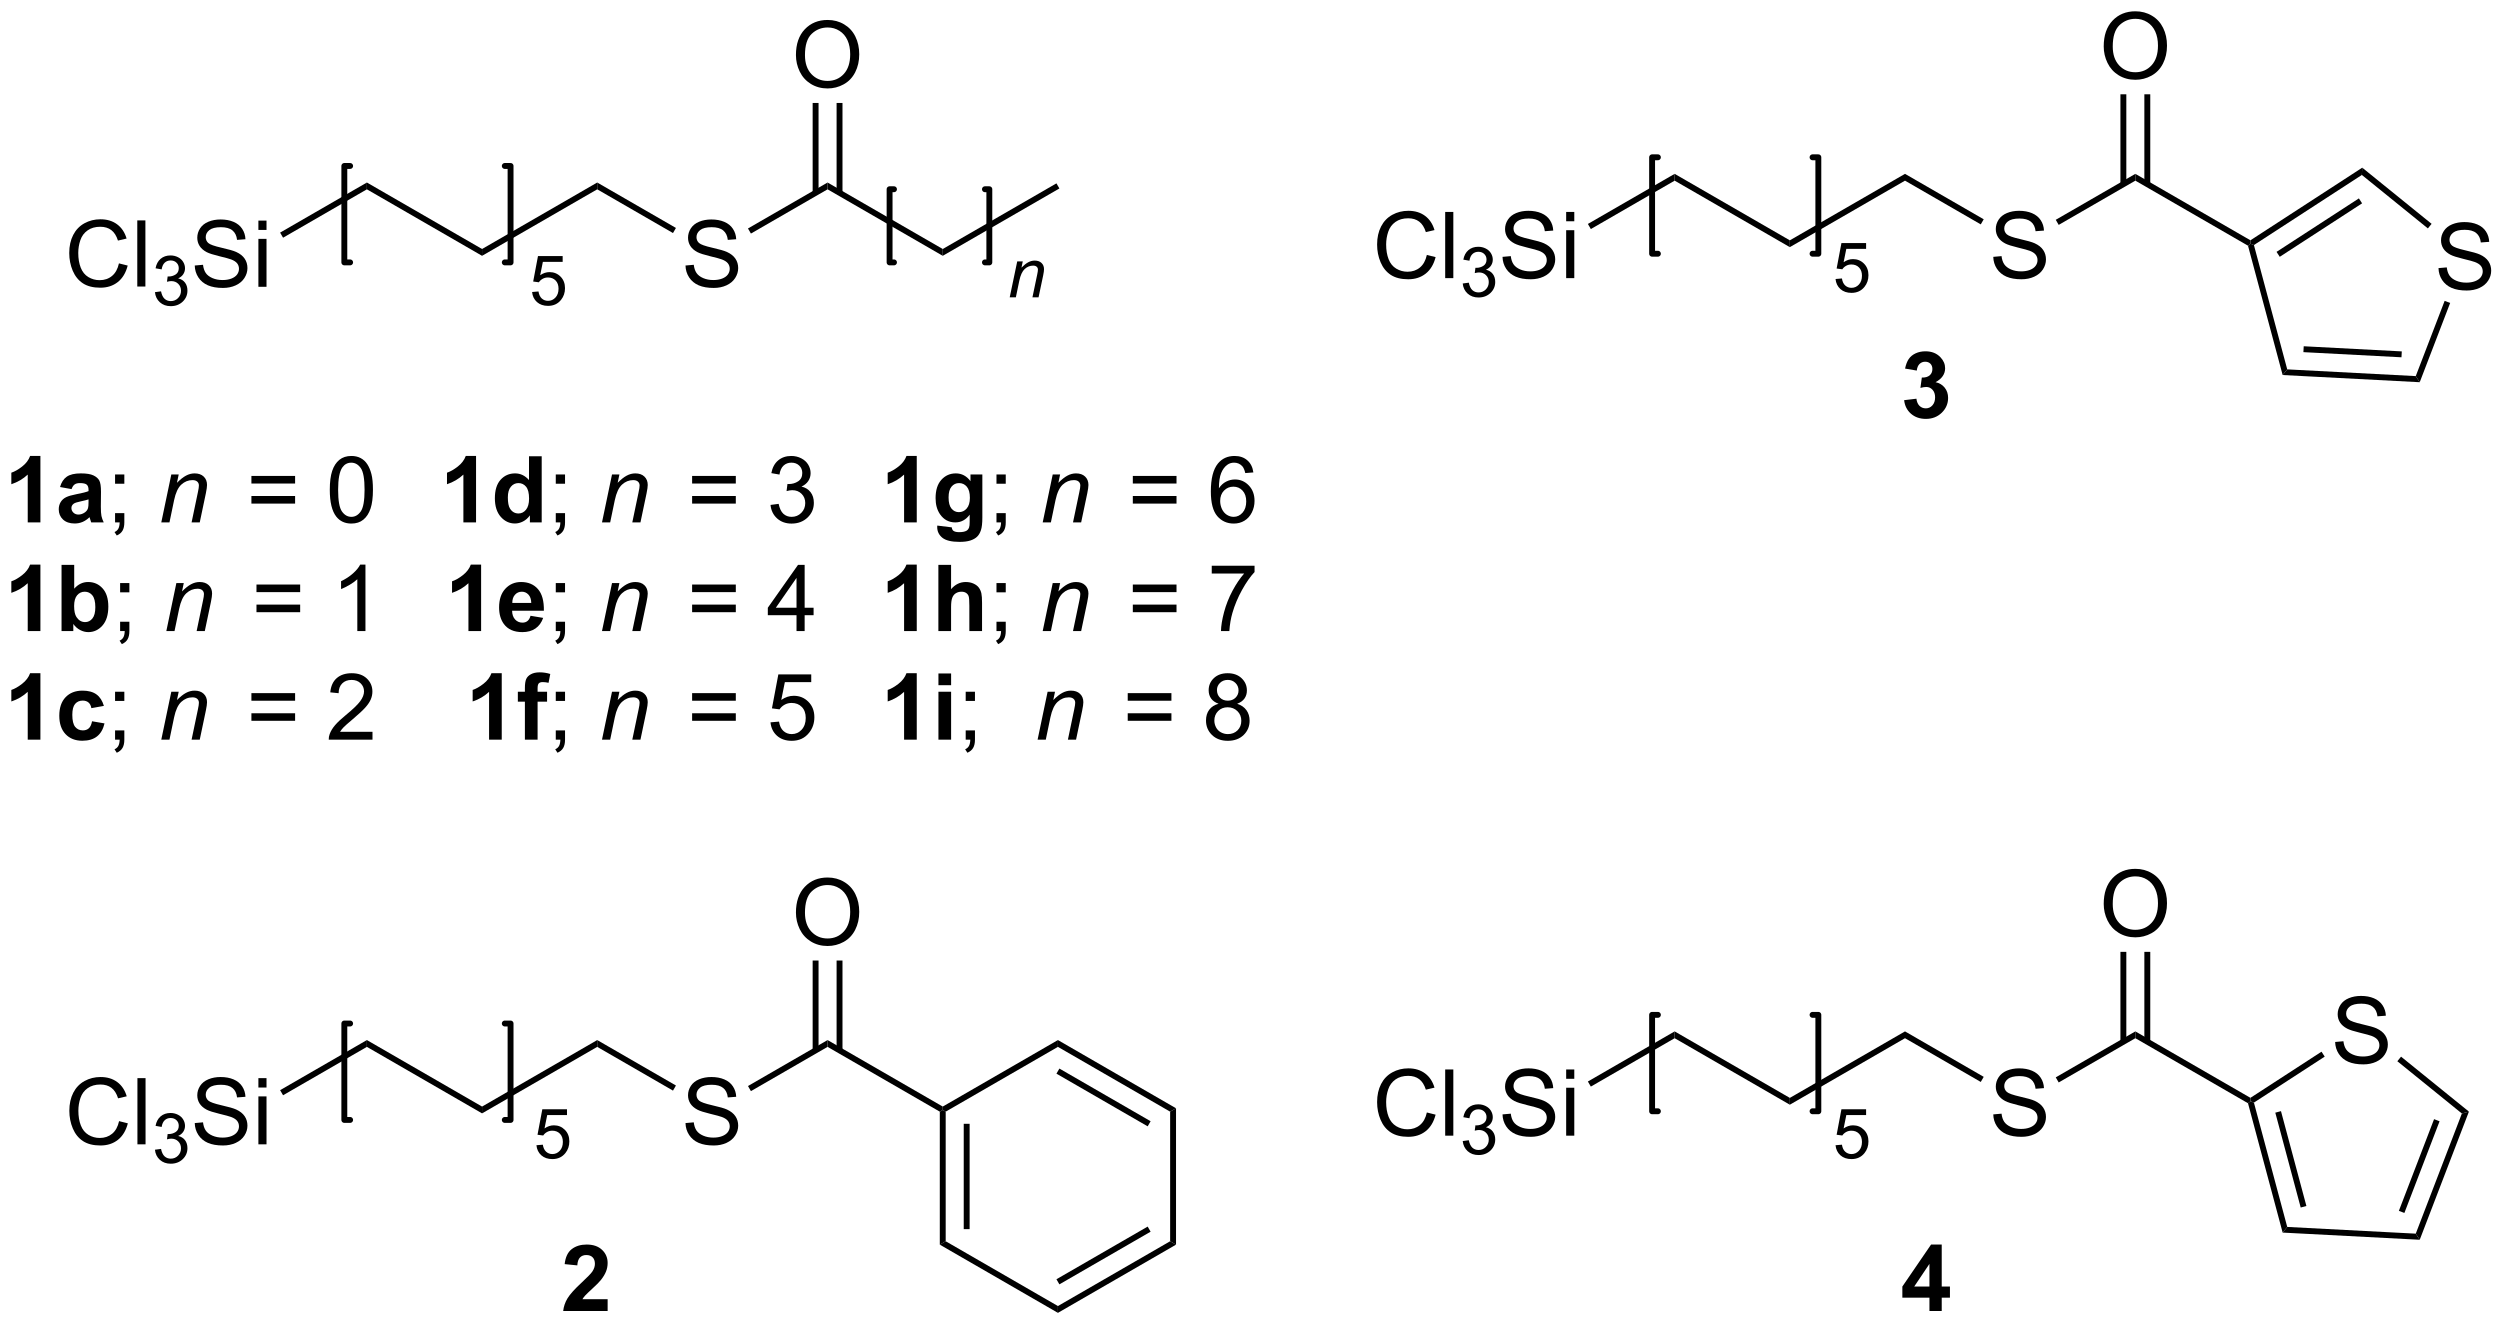 <?xml version="1.0" encoding="UTF-8"?>
<!DOCTYPE svg PUBLIC '-//W3C//DTD SVG 1.0//EN'
          'http://www.w3.org/TR/2001/REC-SVG-20010904/DTD/svg10.dtd'>
<svg stroke-dasharray="none" shape-rendering="auto" xmlns="http://www.w3.org/2000/svg" font-family="'Dialog'" text-rendering="auto" width="90" fill-opacity="1" color-interpolation="auto" color-rendering="auto" preserveAspectRatio="xMidYMid meet" font-size="12px" viewBox="0 0 90 48" fill="black" xmlns:xlink="http://www.w3.org/1999/xlink" stroke="black" image-rendering="auto" stroke-miterlimit="10" stroke-linecap="square" stroke-linejoin="miter" font-style="normal" stroke-width="1" height="48" stroke-dashoffset="0" font-weight="normal" stroke-opacity="1"
><!--Generated by the Batik Graphics2D SVG Generator--><defs id="genericDefs"
  /><g
  ><defs id="defs1"
    ><clipPath clipPathUnits="userSpaceOnUse" id="clipPath1"
      ><path d="M3.765 4.08 L226.506 4.08 L226.506 121.936 L3.765 121.936 L3.765 4.08 Z"
      /></clipPath
      ><clipPath clipPathUnits="userSpaceOnUse" id="clipPath2"
      ><path d="M8.701 4.841 L8.701 119.421 L225.248 119.421 L225.248 4.841 Z"
      /></clipPath
    ></defs
    ><g transform="scale(0.404,0.404) translate(-3.765,-4.08) matrix(1.029,0,0,1.029,-5.184,-0.9)"
    ><path d="M18.997 27.647 L19.755 27.837 Q19.518 28.772 18.898 29.264 Q18.279 29.754 17.385 29.754 Q16.458 29.754 15.878 29.376 Q15.3 28.998 14.995 28.285 Q14.693 27.569 14.693 26.748 Q14.693 25.852 15.034 25.189 Q15.378 24.522 16.008 24.175 Q16.638 23.829 17.396 23.829 Q18.255 23.829 18.841 24.267 Q19.427 24.704 19.659 25.498 L18.912 25.673 Q18.714 25.048 18.333 24.764 Q17.956 24.477 17.38 24.477 Q16.721 24.477 16.276 24.795 Q15.833 25.11 15.654 25.644 Q15.474 26.178 15.474 26.743 Q15.474 27.475 15.688 28.019 Q15.901 28.564 16.349 28.834 Q16.799 29.102 17.323 29.102 Q17.958 29.102 18.398 28.735 Q18.841 28.368 18.997 27.647 ZM20.585 29.655 L20.585 23.928 L21.288 23.928 L21.288 29.655 L20.585 29.655 Z" stroke="none" clip-path="url(#clipPath2)"
    /></g
    ><g transform="matrix(0.416,0,0,0.416,-3.616,-2.012)"
    ><path d="M22.101 30.12 L22.628 30.049 Q22.72 30.499 22.937 30.696 Q23.156 30.893 23.47 30.893 Q23.841 30.893 24.097 30.636 Q24.355 30.378 24.355 29.997 Q24.355 29.634 24.117 29.399 Q23.88 29.163 23.513 29.163 Q23.365 29.163 23.142 29.221 L23.201 28.759 Q23.253 28.764 23.285 28.764 Q23.622 28.764 23.892 28.589 Q24.162 28.413 24.162 28.046 Q24.162 27.757 23.964 27.567 Q23.769 27.376 23.458 27.376 Q23.15 27.376 22.945 27.569 Q22.74 27.762 22.681 28.149 L22.154 28.055 Q22.251 27.524 22.593 27.233 Q22.937 26.942 23.447 26.942 Q23.798 26.942 24.093 27.093 Q24.39 27.243 24.546 27.505 Q24.703 27.764 24.703 28.057 Q24.703 28.337 24.552 28.565 Q24.404 28.794 24.111 28.928 Q24.492 29.016 24.703 29.294 Q24.913 29.569 24.913 29.985 Q24.913 30.548 24.503 30.94 Q24.093 31.331 23.466 31.331 Q22.902 31.331 22.527 30.995 Q22.154 30.657 22.101 30.12 Z" stroke="none" clip-path="url(#clipPath2)"
    /></g
    ><g transform="matrix(0.416,0,0,0.416,-3.616,-2.012)"
    ><path d="M25.545 27.814 L26.261 27.751 Q26.311 28.181 26.496 28.457 Q26.683 28.733 27.074 28.902 Q27.465 29.071 27.951 29.071 Q28.386 29.071 28.717 28.944 Q29.05 28.814 29.212 28.59 Q29.373 28.366 29.373 28.1 Q29.373 27.829 29.217 27.629 Q29.061 27.428 28.701 27.29 Q28.472 27.201 27.683 27.011 Q26.894 26.821 26.576 26.655 Q26.168 26.439 25.965 26.121 Q25.764 25.803 25.764 25.407 Q25.764 24.975 26.009 24.597 Q26.256 24.22 26.728 24.024 Q27.201 23.829 27.78 23.829 Q28.418 23.829 28.902 24.035 Q29.389 24.241 29.649 24.639 Q29.913 25.037 29.933 25.54 L29.207 25.595 Q29.147 25.053 28.808 24.777 Q28.472 24.498 27.811 24.498 Q27.123 24.498 26.808 24.751 Q26.496 25.001 26.496 25.358 Q26.496 25.665 26.717 25.866 Q26.936 26.064 27.86 26.274 Q28.785 26.483 29.129 26.639 Q29.629 26.868 29.866 27.222 Q30.105 27.576 30.105 28.037 Q30.105 28.493 29.842 28.899 Q29.582 29.303 29.09 29.53 Q28.6 29.754 27.988 29.754 Q27.209 29.754 26.683 29.527 Q26.16 29.298 25.86 28.845 Q25.561 28.389 25.545 27.814 ZM31.053 24.735 L31.053 23.928 L31.756 23.928 L31.756 24.735 L31.053 24.735 ZM31.053 29.655 L31.053 25.506 L31.756 25.506 L31.756 29.655 L31.053 29.655 Z" stroke="none" clip-path="url(#clipPath2)"
    /></g
    ><g transform="matrix(0.416,0,0,0.416,-3.616,-2.012)"
    ><path d="M40.442 20.631 L40.442 21.22 L33.188 25.408 L32.933 24.966 Z" stroke="none" clip-path="url(#clipPath2)"
    /></g
    ><g transform="matrix(0.416,0,0,0.416,-3.616,-2.012)"
    ><path d="M50.409 26.385 L50.409 26.974 L40.442 21.22 L40.442 20.631 Z" stroke="none" clip-path="url(#clipPath2)"
    /></g
    ><g transform="matrix(0.416,0,0,0.416,-3.616,-2.012)"
    ><path d="M60.375 20.631 L60.375 21.22 L50.409 26.974 L50.409 26.385 Z" stroke="none" clip-path="url(#clipPath2)"
    /></g
    ><g transform="matrix(0.416,0,0,0.416,-3.616,-2.012)"
    ><path d="M68.014 27.814 L68.73 27.751 Q68.78 28.181 68.965 28.457 Q69.152 28.733 69.543 28.902 Q69.933 29.071 70.42 29.071 Q70.855 29.071 71.186 28.944 Q71.519 28.814 71.681 28.59 Q71.842 28.366 71.842 28.1 Q71.842 27.829 71.686 27.629 Q71.53 27.428 71.17 27.29 Q70.941 27.201 70.152 27.011 Q69.363 26.821 69.045 26.655 Q68.636 26.439 68.433 26.121 Q68.233 25.803 68.233 25.407 Q68.233 24.975 68.478 24.597 Q68.725 24.22 69.196 24.024 Q69.67 23.829 70.249 23.829 Q70.886 23.829 71.371 24.035 Q71.858 24.241 72.118 24.639 Q72.381 25.037 72.402 25.54 L71.675 25.595 Q71.616 25.053 71.277 24.777 Q70.941 24.498 70.28 24.498 Q69.592 24.498 69.277 24.751 Q68.965 25.001 68.965 25.358 Q68.965 25.665 69.186 25.866 Q69.405 26.064 70.329 26.274 Q71.254 26.483 71.597 26.639 Q72.097 26.868 72.334 27.222 Q72.574 27.576 72.574 28.037 Q72.574 28.493 72.311 28.899 Q72.05 29.303 71.558 29.53 Q71.069 29.754 70.457 29.754 Q69.678 29.754 69.152 29.527 Q68.629 29.298 68.329 28.845 Q68.03 28.389 68.014 27.814 Z" stroke="none" clip-path="url(#clipPath2)"
    /></g
    ><g transform="matrix(0.416,0,0,0.416,-3.616,-2.012)"
    ><path d="M60.375 21.22 L60.375 20.631 L67.187 24.563 L66.932 25.005 Z" stroke="none" clip-path="url(#clipPath2)"
    /></g
    ><g transform="matrix(0.416,0,0,0.416,-3.616,-2.012)"
    ><path d="M73.676 25.049 L73.421 24.608 L80.309 20.631 L80.309 21.22 Z" stroke="none" clip-path="url(#clipPath2)"
    /></g
    ><g transform="matrix(0.416,0,0,0.416,-3.616,-2.012)"
    ><path d="M80.309 21.22 L80.309 20.631 L90.276 26.385 L90.276 26.974 Z" stroke="none" clip-path="url(#clipPath2)"
    /></g
    ><g transform="matrix(0.416,0,0,0.416,-3.616,-2.012)"
    ><path d="M77.572 9.602 Q77.572 8.175 78.338 7.371 Q79.103 6.564 80.314 6.564 Q81.106 6.564 81.741 6.944 Q82.379 7.321 82.713 7.998 Q83.049 8.675 83.049 9.535 Q83.049 10.407 82.697 11.095 Q82.346 11.782 81.7 12.136 Q81.056 12.491 80.309 12.491 Q79.502 12.491 78.864 12.1 Q78.228 11.707 77.9 11.032 Q77.572 10.355 77.572 9.602 ZM78.353 9.613 Q78.353 10.649 78.908 11.246 Q79.465 11.839 80.306 11.839 Q81.161 11.839 81.713 11.238 Q82.267 10.636 82.267 9.532 Q82.267 8.832 82.03 8.311 Q81.793 7.79 81.338 7.504 Q80.885 7.215 80.317 7.215 Q79.512 7.215 78.931 7.769 Q78.353 8.321 78.353 9.613 Z" stroke="none" clip-path="url(#clipPath2)"
    /></g
    ><g transform="matrix(0.416,0,0,0.416,-3.616,-2.012)"
    ><path d="M81.6 21.523 L81.6 13.747 L81.09 13.747 L81.09 21.523 ZM79.528 21.523 L79.528 13.747 L79.018 13.747 L79.018 21.523 Z" stroke="none" clip-path="url(#clipPath2)"
    /></g
    ><g transform="matrix(0.416,0,0,0.416,-3.616,-2.012)"
    ><path d="M90.276 26.974 L90.276 26.385 L100.115 20.704 L100.37 21.146 Z" stroke="none" clip-path="url(#clipPath2)"
    /></g
    ><g stroke-width="0.51" transform="matrix(0.416,0,0,0.416,-3.616,-2.012)" stroke-linejoin="round" stroke-linecap="round"
    ><path fill="none" d="M86.056 21.213 L85.676 21.213 L85.676 27.543 L86.056 27.543" clip-path="url(#clipPath2)"
    /></g
    ><g stroke-width="0.51" transform="matrix(0.416,0,0,0.416,-3.616,-2.012)" stroke-linejoin="round" stroke-linecap="round"
    ><path fill="none" d="M93.928 27.543 L94.308 27.543 L94.308 21.213 L93.928 21.213" clip-path="url(#clipPath2)"
    /></g
    ><g transform="matrix(0.416,0,0,0.416,-3.616,-2.012)"
    ><path d="M96.071 30.569 L96.722 27.457 L97.202 27.457 L97.089 27.998 Q97.401 27.68 97.673 27.534 Q97.946 27.387 98.232 27.387 Q98.609 27.387 98.823 27.592 Q99.04 27.797 99.04 28.139 Q99.04 28.313 98.964 28.684 L98.567 30.569 L98.038 30.569 L98.45 28.596 Q98.513 28.309 98.513 28.172 Q98.513 28.016 98.405 27.92 Q98.298 27.823 98.097 27.823 Q97.689 27.823 97.37 28.116 Q97.054 28.409 96.903 29.121 L96.603 30.569 L96.071 30.569 Z" stroke="none" clip-path="url(#clipPath2)"
    /></g
    ><g stroke-width="0.51" transform="matrix(0.416,0,0,0.416,-3.616,-2.012)" stroke-linejoin="round" stroke-linecap="round"
    ><path fill="none" d="M38.991 19.199 L38.49 19.199 L38.49 27.543 L38.991 27.543" clip-path="url(#clipPath2)"
    /></g
    ><g stroke-width="0.51" transform="matrix(0.416,0,0,0.416,-3.616,-2.012)" stroke-linejoin="round" stroke-linecap="round"
    ><path fill="none" d="M52.376 27.543 L52.876 27.543 L52.876 19.199 L52.376 19.199" clip-path="url(#clipPath2)"
    /></g
    ><g transform="matrix(0.416,0,0,0.416,-3.616,-2.012)"
    ><path d="M54.739 30.106 L55.292 30.059 Q55.355 30.464 55.577 30.667 Q55.802 30.87 56.118 30.87 Q56.499 30.87 56.763 30.583 Q57.027 30.296 57.027 29.821 Q57.027 29.37 56.773 29.11 Q56.521 28.849 56.111 28.849 Q55.855 28.849 55.65 28.966 Q55.445 29.081 55.327 29.265 L54.833 29.2 L55.249 26.995 L57.384 26.995 L57.384 27.499 L55.671 27.499 L55.439 28.653 Q55.825 28.384 56.251 28.384 Q56.814 28.384 57.2 28.774 Q57.587 29.163 57.587 29.774 Q57.587 30.358 57.247 30.782 Q56.833 31.306 56.118 31.306 Q55.532 31.306 55.161 30.977 Q54.792 30.647 54.739 30.106 Z" stroke="none" clip-path="url(#clipPath2)"
    /></g
    ><g transform="matrix(0.416,0,0,0.416,-3.616,-2.012)"
    ><path d="M18.997 101.858 L19.755 102.048 Q19.518 102.983 18.898 103.475 Q18.279 103.965 17.385 103.965 Q16.458 103.965 15.878 103.587 Q15.3 103.21 14.995 102.496 Q14.693 101.78 14.693 100.96 Q14.693 100.064 15.034 99.4 Q15.378 98.733 16.008 98.387 Q16.638 98.04 17.396 98.04 Q18.255 98.04 18.841 98.478 Q19.427 98.915 19.659 99.71 L18.912 99.884 Q18.714 99.259 18.333 98.975 Q17.956 98.689 17.38 98.689 Q16.721 98.689 16.276 99.007 Q15.833 99.322 15.654 99.856 Q15.474 100.389 15.474 100.954 Q15.474 101.686 15.688 102.231 Q15.901 102.775 16.349 103.046 Q16.799 103.314 17.323 103.314 Q17.958 103.314 18.398 102.947 Q18.841 102.579 18.997 101.858 ZM20.585 103.866 L20.585 98.139 L21.288 98.139 L21.288 103.866 L20.585 103.866 Z" stroke="none" clip-path="url(#clipPath2)"
    /></g
    ><g transform="matrix(0.416,0,0,0.416,-3.616,-2.012)"
    ><path d="M22.101 104.331 L22.628 104.261 Q22.72 104.71 22.937 104.907 Q23.156 105.105 23.47 105.105 Q23.841 105.105 24.097 104.847 Q24.355 104.589 24.355 104.208 Q24.355 103.845 24.117 103.611 Q23.88 103.374 23.513 103.374 Q23.365 103.374 23.142 103.433 L23.201 102.97 Q23.253 102.976 23.285 102.976 Q23.622 102.976 23.892 102.8 Q24.162 102.624 24.162 102.257 Q24.162 101.968 23.964 101.778 Q23.769 101.587 23.458 101.587 Q23.15 101.587 22.945 101.781 Q22.74 101.974 22.681 102.361 L22.154 102.267 Q22.251 101.736 22.593 101.445 Q22.937 101.153 23.447 101.153 Q23.798 101.153 24.093 101.304 Q24.39 101.454 24.546 101.716 Q24.703 101.976 24.703 102.269 Q24.703 102.548 24.552 102.777 Q24.404 103.005 24.111 103.14 Q24.492 103.228 24.703 103.505 Q24.913 103.781 24.913 104.197 Q24.913 104.759 24.503 105.152 Q24.093 105.542 23.466 105.542 Q22.902 105.542 22.527 105.206 Q22.154 104.868 22.101 104.331 Z" stroke="none" clip-path="url(#clipPath2)"
    /></g
    ><g transform="matrix(0.416,0,0,0.416,-3.616,-2.012)"
    ><path d="M25.545 102.025 L26.261 101.962 Q26.311 102.392 26.496 102.668 Q26.683 102.944 27.074 103.113 Q27.465 103.283 27.951 103.283 Q28.386 103.283 28.717 103.155 Q29.05 103.025 29.212 102.801 Q29.373 102.577 29.373 102.311 Q29.373 102.04 29.217 101.84 Q29.061 101.639 28.701 101.501 Q28.472 101.413 27.683 101.223 Q26.894 101.033 26.576 100.866 Q26.168 100.65 25.965 100.332 Q25.764 100.014 25.764 99.619 Q25.764 99.186 26.009 98.809 Q26.256 98.431 26.728 98.236 Q27.201 98.04 27.78 98.04 Q28.418 98.04 28.902 98.246 Q29.389 98.452 29.649 98.85 Q29.913 99.249 29.933 99.751 L29.207 99.806 Q29.147 99.264 28.808 98.988 Q28.472 98.71 27.811 98.71 Q27.123 98.71 26.808 98.962 Q26.496 99.212 26.496 99.569 Q26.496 99.876 26.717 100.077 Q26.936 100.275 27.86 100.486 Q28.785 100.694 29.129 100.85 Q29.629 101.079 29.866 101.434 Q30.105 101.788 30.105 102.249 Q30.105 102.704 29.842 103.111 Q29.582 103.514 29.09 103.741 Q28.6 103.965 27.988 103.965 Q27.209 103.965 26.683 103.738 Q26.16 103.509 25.86 103.056 Q25.561 102.6 25.545 102.025 ZM31.053 98.947 L31.053 98.139 L31.756 98.139 L31.756 98.947 L31.053 98.947 ZM31.053 103.866 L31.053 99.718 L31.756 99.718 L31.756 103.866 L31.053 103.866 Z" stroke="none" clip-path="url(#clipPath2)"
    /></g
    ><g transform="matrix(0.416,0,0,0.416,-3.616,-2.012)"
    ><path d="M40.442 94.842 L40.442 95.431 L33.188 99.619 L32.933 99.178 Z" stroke="none" clip-path="url(#clipPath2)"
    /></g
    ><g transform="matrix(0.416,0,0,0.416,-3.616,-2.012)"
    ><path d="M50.409 100.597 L50.409 101.186 L40.442 95.431 L40.442 94.842 Z" stroke="none" clip-path="url(#clipPath2)"
    /></g
    ><g transform="matrix(0.416,0,0,0.416,-3.616,-2.012)"
    ><path d="M60.375 94.842 L60.375 95.431 L50.409 101.186 L50.409 100.597 Z" stroke="none" clip-path="url(#clipPath2)"
    /></g
    ><g transform="matrix(0.416,0,0,0.416,-3.616,-2.012)"
    ><path d="M68.014 102.025 L68.73 101.962 Q68.78 102.392 68.965 102.668 Q69.152 102.944 69.543 103.113 Q69.933 103.283 70.42 103.283 Q70.855 103.283 71.186 103.155 Q71.519 103.025 71.681 102.801 Q71.842 102.577 71.842 102.311 Q71.842 102.04 71.686 101.84 Q71.53 101.639 71.17 101.501 Q70.941 101.413 70.152 101.223 Q69.363 101.033 69.045 100.866 Q68.636 100.65 68.433 100.332 Q68.233 100.014 68.233 99.619 Q68.233 99.186 68.478 98.809 Q68.725 98.431 69.196 98.236 Q69.67 98.04 70.249 98.04 Q70.886 98.04 71.371 98.246 Q71.858 98.452 72.118 98.85 Q72.381 99.249 72.402 99.751 L71.675 99.806 Q71.616 99.264 71.277 98.988 Q70.941 98.71 70.28 98.71 Q69.592 98.71 69.277 98.962 Q68.965 99.212 68.965 99.569 Q68.965 99.876 69.186 100.077 Q69.405 100.275 70.329 100.486 Q71.254 100.694 71.597 100.85 Q72.097 101.079 72.334 101.434 Q72.574 101.788 72.574 102.249 Q72.574 102.704 72.311 103.111 Q72.05 103.514 71.558 103.741 Q71.069 103.965 70.457 103.965 Q69.678 103.965 69.152 103.738 Q68.629 103.509 68.329 103.056 Q68.03 102.6 68.014 102.025 Z" stroke="none" clip-path="url(#clipPath2)"
    /></g
    ><g transform="matrix(0.416,0,0,0.416,-3.616,-2.012)"
    ><path d="M60.375 95.431 L60.375 94.842 L67.187 98.775 L66.932 99.217 Z" stroke="none" clip-path="url(#clipPath2)"
    /></g
    ><g transform="matrix(0.416,0,0,0.416,-3.616,-2.012)"
    ><path d="M73.676 99.261 L73.421 98.819 L80.309 94.842 L80.309 95.431 Z" stroke="none" clip-path="url(#clipPath2)"
    /></g
    ><g transform="matrix(0.416,0,0,0.416,-3.616,-2.012)"
    ><path d="M80.309 95.431 L80.309 94.842 L90.276 100.597 L90.276 100.891 L90.021 101.038 Z" stroke="none" clip-path="url(#clipPath2)"
    /></g
    ><g transform="matrix(0.416,0,0,0.416,-3.616,-2.012)"
    ><path d="M77.572 83.814 Q77.572 82.387 78.338 81.582 Q79.103 80.775 80.314 80.775 Q81.106 80.775 81.741 81.155 Q82.379 81.533 82.713 82.21 Q83.049 82.887 83.049 83.746 Q83.049 84.619 82.697 85.306 Q82.346 85.994 81.7 86.348 Q81.056 86.702 80.309 86.702 Q79.502 86.702 78.864 86.311 Q78.228 85.918 77.9 85.244 Q77.572 84.567 77.572 83.814 ZM78.353 83.824 Q78.353 84.861 78.908 85.457 Q79.465 86.051 80.306 86.051 Q81.161 86.051 81.713 85.449 Q82.267 84.848 82.267 83.744 Q82.267 83.043 82.03 82.522 Q81.793 82.001 81.338 81.715 Q80.885 81.426 80.317 81.426 Q79.512 81.426 78.931 81.981 Q78.353 82.533 78.353 83.824 Z" stroke="none" clip-path="url(#clipPath2)"
    /></g
    ><g transform="matrix(0.416,0,0,0.416,-3.616,-2.012)"
    ><path d="M81.6 95.735 L81.6 87.959 L81.09 87.959 L81.09 95.735 ZM79.528 95.735 L79.528 87.959 L79.018 87.959 L79.018 95.735 Z" stroke="none" clip-path="url(#clipPath2)"
    /></g
    ><g stroke-width="0.51" transform="matrix(0.416,0,0,0.416,-3.616,-2.012)" stroke-linejoin="round" stroke-linecap="round"
    ><path fill="none" d="M38.991 93.41 L38.49 93.41 L38.49 101.754 L38.991 101.754" clip-path="url(#clipPath2)"
    /></g
    ><g stroke-width="0.51" transform="matrix(0.416,0,0,0.416,-3.616,-2.012)" stroke-linejoin="round" stroke-linecap="round"
    ><path fill="none" d="M52.376 101.754 L52.876 101.754 L52.876 93.41 L52.376 93.41" clip-path="url(#clipPath2)"
    /></g
    ><g transform="matrix(0.416,0,0,0.416,-3.616,-2.012)"
    ><path d="M55.114 103.943 L55.667 103.896 Q55.73 104.3 55.952 104.503 Q56.177 104.707 56.493 104.707 Q56.874 104.707 57.138 104.419 Q57.402 104.132 57.402 103.658 Q57.402 103.207 57.148 102.947 Q56.896 102.685 56.486 102.685 Q56.23 102.685 56.025 102.802 Q55.82 102.917 55.702 103.101 L55.208 103.037 L55.624 100.832 L57.759 100.832 L57.759 101.335 L56.046 101.335 L55.814 102.49 Q56.2 102.22 56.626 102.22 Q57.189 102.22 57.575 102.611 Q57.962 102.999 57.962 103.611 Q57.962 104.195 57.622 104.619 Q57.208 105.142 56.493 105.142 Q55.907 105.142 55.536 104.814 Q55.167 104.484 55.114 103.943 Z" stroke="none" clip-path="url(#clipPath2)"
    /></g
    ><g transform="matrix(0.416,0,0,0.416,-3.616,-2.012)"
    ><path d="M90.021 101.038 L90.276 100.891 L90.531 101.038 L90.531 112.252 L90.021 112.547 ZM92.092 102.087 L92.092 111.204 L92.602 111.204 L92.602 102.087 Z" stroke="none" clip-path="url(#clipPath2)"
    /></g
    ><g transform="matrix(0.416,0,0,0.416,-3.616,-2.012)"
    ><path d="M90.021 112.547 L90.531 112.252 L100.243 117.859 L100.243 118.449 Z" stroke="none" clip-path="url(#clipPath2)"
    /></g
    ><g transform="matrix(0.416,0,0,0.416,-3.616,-2.012)"
    ><path d="M100.243 118.449 L100.243 117.859 L109.954 112.252 L110.464 112.547 ZM100.37 115.983 L108.265 111.425 L108.01 110.983 L100.115 115.541 Z" stroke="none" clip-path="url(#clipPath2)"
    /></g
    ><g transform="matrix(0.416,0,0,0.416,-3.616,-2.012)"
    ><path d="M110.464 112.547 L109.954 112.252 L109.954 101.038 L110.464 100.744 Z" stroke="none" clip-path="url(#clipPath2)"
    /></g
    ><g transform="matrix(0.416,0,0,0.416,-3.616,-2.012)"
    ><path d="M110.464 100.744 L109.954 101.038 L100.243 95.431 L100.243 94.842 ZM108.265 101.866 L100.37 97.308 L100.115 97.75 L108.01 102.308 Z" stroke="none" clip-path="url(#clipPath2)"
    /></g
    ><g transform="matrix(0.416,0,0,0.416,-3.616,-2.012)"
    ><path d="M100.243 94.842 L100.243 95.431 L90.531 101.038 L90.276 100.891 L90.276 100.597 Z" stroke="none" clip-path="url(#clipPath2)"
    /></g
    ><g transform="matrix(0.416,0,0,0.416,-3.616,-2.012)"
    ><path d="M132.17 101.108 L132.928 101.298 Q132.691 102.233 132.071 102.725 Q131.452 103.215 130.558 103.215 Q129.631 103.215 129.05 102.837 Q128.472 102.46 128.168 101.746 Q127.865 101.03 127.865 100.21 Q127.865 99.314 128.207 98.65 Q128.55 97.983 129.181 97.637 Q129.811 97.29 130.569 97.29 Q131.428 97.29 132.014 97.728 Q132.6 98.165 132.832 98.96 L132.084 99.134 Q131.886 98.509 131.506 98.225 Q131.129 97.939 130.553 97.939 Q129.894 97.939 129.449 98.257 Q129.006 98.572 128.827 99.106 Q128.647 99.639 128.647 100.204 Q128.647 100.936 128.86 101.481 Q129.074 102.025 129.522 102.296 Q129.972 102.564 130.496 102.564 Q131.131 102.564 131.571 102.197 Q132.014 101.829 132.17 101.108 ZM133.757 103.116 L133.757 97.389 L134.461 97.389 L134.461 103.116 L133.757 103.116 Z" stroke="none" clip-path="url(#clipPath2)"
    /></g
    ><g transform="matrix(0.416,0,0,0.416,-3.616,-2.012)"
    ><path d="M135.274 103.581 L135.801 103.511 Q135.893 103.96 136.11 104.157 Q136.328 104.355 136.643 104.355 Q137.014 104.355 137.27 104.097 Q137.528 103.839 137.528 103.458 Q137.528 103.095 137.289 102.861 Q137.053 102.624 136.686 102.624 Q136.537 102.624 136.315 102.683 L136.373 102.22 Q136.426 102.226 136.457 102.226 Q136.795 102.226 137.065 102.05 Q137.334 101.874 137.334 101.507 Q137.334 101.218 137.137 101.028 Q136.942 100.837 136.631 100.837 Q136.323 100.837 136.118 101.031 Q135.912 101.224 135.854 101.611 L135.327 101.517 Q135.424 100.986 135.766 100.695 Q136.11 100.403 136.619 100.403 Q136.971 100.403 137.266 100.554 Q137.563 100.704 137.719 100.966 Q137.875 101.226 137.875 101.519 Q137.875 101.798 137.725 102.027 Q137.577 102.255 137.284 102.39 Q137.664 102.478 137.875 102.755 Q138.086 103.031 138.086 103.447 Q138.086 104.009 137.676 104.402 Q137.266 104.792 136.639 104.792 Q136.075 104.792 135.7 104.456 Q135.327 104.118 135.274 103.581 Z" stroke="none" clip-path="url(#clipPath2)"
    /></g
    ><g transform="matrix(0.416,0,0,0.416,-3.616,-2.012)"
    ><path d="M138.718 101.275 L139.434 101.212 Q139.484 101.642 139.669 101.918 Q139.856 102.194 140.247 102.363 Q140.637 102.533 141.124 102.533 Q141.559 102.533 141.89 102.405 Q142.223 102.275 142.385 102.051 Q142.546 101.827 142.546 101.561 Q142.546 101.29 142.39 101.09 Q142.234 100.889 141.874 100.751 Q141.645 100.663 140.856 100.473 Q140.067 100.283 139.749 100.116 Q139.34 99.9 139.137 99.582 Q138.937 99.264 138.937 98.869 Q138.937 98.436 139.182 98.059 Q139.429 97.681 139.9 97.486 Q140.374 97.29 140.952 97.29 Q141.59 97.29 142.075 97.496 Q142.562 97.702 142.822 98.1 Q143.085 98.499 143.106 99.001 L142.38 99.056 Q142.32 98.514 141.981 98.238 Q141.645 97.96 140.984 97.96 Q140.296 97.96 139.981 98.212 Q139.669 98.462 139.669 98.819 Q139.669 99.126 139.89 99.327 Q140.109 99.525 141.033 99.736 Q141.958 99.944 142.301 100.1 Q142.801 100.329 143.038 100.684 Q143.278 101.038 143.278 101.499 Q143.278 101.954 143.015 102.361 Q142.755 102.764 142.262 102.991 Q141.773 103.215 141.161 103.215 Q140.382 103.215 139.856 102.988 Q139.333 102.759 139.033 102.306 Q138.734 101.85 138.718 101.275 ZM144.226 98.197 L144.226 97.389 L144.929 97.389 L144.929 98.197 L144.226 98.197 ZM144.226 103.116 L144.226 98.968 L144.929 98.968 L144.929 103.116 L144.226 103.116 Z" stroke="none" clip-path="url(#clipPath2)"
    /></g
    ><g transform="matrix(0.416,0,0,0.416,-3.616,-2.012)"
    ><path d="M153.614 94.092 L153.614 94.681 L146.361 98.869 L146.105 98.428 Z" stroke="none" clip-path="url(#clipPath2)"
    /></g
    ><g transform="matrix(0.416,0,0,0.416,-3.616,-2.012)"
    ><path d="M163.581 99.847 L163.581 100.436 L153.614 94.681 L153.614 94.092 Z" stroke="none" clip-path="url(#clipPath2)"
    /></g
    ><g transform="matrix(0.416,0,0,0.416,-3.616,-2.012)"
    ><path d="M173.548 94.092 L173.548 94.681 L163.581 100.436 L163.581 99.847 Z" stroke="none" clip-path="url(#clipPath2)"
    /></g
    ><g transform="matrix(0.416,0,0,0.416,-3.616,-2.012)"
    ><path d="M181.187 101.275 L181.903 101.212 Q181.952 101.642 182.137 101.918 Q182.325 102.194 182.715 102.363 Q183.106 102.533 183.593 102.533 Q184.028 102.533 184.359 102.405 Q184.692 102.275 184.853 102.051 Q185.015 101.827 185.015 101.561 Q185.015 101.29 184.859 101.09 Q184.702 100.889 184.343 100.751 Q184.114 100.663 183.325 100.473 Q182.536 100.283 182.218 100.116 Q181.809 99.9 181.606 99.582 Q181.405 99.264 181.405 98.869 Q181.405 98.436 181.65 98.059 Q181.898 97.681 182.369 97.486 Q182.843 97.29 183.421 97.29 Q184.059 97.29 184.543 97.496 Q185.03 97.702 185.291 98.1 Q185.554 98.499 185.575 99.001 L184.848 99.056 Q184.788 98.514 184.45 98.238 Q184.114 97.96 183.452 97.96 Q182.765 97.96 182.45 98.212 Q182.137 98.462 182.137 98.819 Q182.137 99.126 182.359 99.327 Q182.577 99.525 183.502 99.736 Q184.426 99.944 184.77 100.1 Q185.27 100.329 185.507 100.684 Q185.747 101.038 185.747 101.499 Q185.747 101.954 185.484 102.361 Q185.223 102.764 184.731 102.991 Q184.242 103.215 183.63 103.215 Q182.851 103.215 182.325 102.988 Q181.801 102.759 181.502 102.306 Q181.202 101.85 181.187 101.275 Z" stroke="none" clip-path="url(#clipPath2)"
    /></g
    ><g transform="matrix(0.416,0,0,0.416,-3.616,-2.012)"
    ><path d="M173.548 94.681 L173.548 94.092 L180.36 98.025 L180.105 98.467 Z" stroke="none" clip-path="url(#clipPath2)"
    /></g
    ><g transform="matrix(0.416,0,0,0.416,-3.616,-2.012)"
    ><path d="M186.849 98.511 L186.594 98.069 L193.482 94.092 L193.482 94.681 Z" stroke="none" clip-path="url(#clipPath2)"
    /></g
    ><g transform="matrix(0.416,0,0,0.416,-3.616,-2.012)"
    ><path d="M193.482 94.681 L193.482 94.092 L203.441 99.842 L203.448 100.141 L203.23 100.309 Z" stroke="none" clip-path="url(#clipPath2)"
    /></g
    ><g transform="matrix(0.416,0,0,0.416,-3.616,-2.012)"
    ><path d="M190.745 83.064 Q190.745 81.637 191.51 80.832 Q192.276 80.025 193.487 80.025 Q194.279 80.025 194.914 80.405 Q195.552 80.783 195.885 81.46 Q196.221 82.137 196.221 82.996 Q196.221 83.869 195.87 84.556 Q195.518 85.244 194.872 85.598 Q194.229 85.952 193.482 85.952 Q192.674 85.952 192.036 85.561 Q191.401 85.168 191.073 84.494 Q190.745 83.817 190.745 83.064 ZM191.526 83.074 Q191.526 84.111 192.081 84.707 Q192.638 85.301 193.479 85.301 Q194.333 85.301 194.885 84.699 Q195.44 84.098 195.44 82.994 Q195.44 82.293 195.203 81.772 Q194.966 81.251 194.51 80.965 Q194.057 80.676 193.489 80.676 Q192.685 80.676 192.104 81.231 Q191.526 81.783 191.526 83.074 Z" stroke="none" clip-path="url(#clipPath2)"
    /></g
    ><g transform="matrix(0.416,0,0,0.416,-3.616,-2.012)"
    ><path d="M194.773 94.985 L194.773 87.209 L194.262 87.209 L194.262 94.985 ZM192.701 94.985 L192.701 87.209 L192.191 87.209 L192.191 94.985 Z" stroke="none" clip-path="url(#clipPath2)"
    /></g
    ><g stroke-width="0.51" transform="matrix(0.416,0,0,0.416,-3.616,-2.012)" stroke-linejoin="round" stroke-linecap="round"
    ><path fill="none" d="M152.164 92.66 L151.663 92.66 L151.663 101.004 L152.164 101.004" clip-path="url(#clipPath2)"
    /></g
    ><g stroke-width="0.51" transform="matrix(0.416,0,0,0.416,-3.616,-2.012)" stroke-linejoin="round" stroke-linecap="round"
    ><path fill="none" d="M165.548 101.004 L166.049 101.004 L166.049 92.66 L165.548 92.66" clip-path="url(#clipPath2)"
    /></g
    ><g transform="matrix(0.416,0,0,0.416,-3.616,-2.012)"
    ><path d="M167.537 103.943 L168.09 103.896 Q168.152 104.3 168.375 104.503 Q168.6 104.707 168.916 104.707 Q169.297 104.707 169.561 104.419 Q169.824 104.132 169.824 103.658 Q169.824 103.207 169.57 102.947 Q169.319 102.685 168.908 102.685 Q168.652 102.685 168.447 102.802 Q168.242 102.917 168.125 103.101 L167.631 103.037 L168.047 100.832 L170.182 100.832 L170.182 101.335 L168.469 101.335 L168.236 102.49 Q168.623 102.22 169.049 102.22 Q169.611 102.22 169.998 102.611 Q170.385 102.999 170.385 103.611 Q170.385 104.195 170.045 104.619 Q169.631 105.142 168.916 105.142 Q168.33 105.142 167.959 104.814 Q167.59 104.484 167.537 103.943 Z" stroke="none" clip-path="url(#clipPath2)"
    /></g
    ><g transform="matrix(0.416,0,0,0.416,-3.616,-2.012)"
    ><path d="M210.772 95.007 L211.488 94.944 Q211.538 95.374 211.723 95.65 Q211.91 95.926 212.301 96.095 Q212.692 96.265 213.179 96.265 Q213.613 96.265 213.944 96.137 Q214.278 96.007 214.439 95.783 Q214.601 95.559 214.601 95.293 Q214.601 95.022 214.444 94.822 Q214.288 94.621 213.929 94.483 Q213.699 94.395 212.91 94.205 Q212.121 94.015 211.804 93.848 Q211.395 93.632 211.192 93.314 Q210.991 92.996 210.991 92.601 Q210.991 92.168 211.236 91.791 Q211.483 91.413 211.955 91.218 Q212.429 91.022 213.007 91.022 Q213.645 91.022 214.129 91.228 Q214.616 91.434 214.876 91.832 Q215.14 92.231 215.16 92.733 L214.434 92.788 Q214.374 92.246 214.035 91.97 Q213.699 91.692 213.038 91.692 Q212.351 91.692 212.035 91.944 Q211.723 92.194 211.723 92.551 Q211.723 92.858 211.944 93.059 Q212.163 93.257 213.088 93.468 Q214.012 93.676 214.356 93.832 Q214.856 94.061 215.093 94.416 Q215.332 94.77 215.332 95.231 Q215.332 95.686 215.069 96.093 Q214.809 96.496 214.317 96.723 Q213.827 96.947 213.215 96.947 Q212.436 96.947 211.91 96.72 Q211.387 96.491 211.088 96.038 Q210.788 95.582 210.772 95.007 Z" stroke="none" clip-path="url(#clipPath2)"
    /></g
    ><g transform="matrix(0.416,0,0,0.416,-3.616,-2.012)"
    ><path d="M203.23 100.309 L203.448 100.141 L203.743 100.254 L206.626 111.013 L206.229 111.503 ZM205.593 101.125 L207.792 109.334 L208.285 109.202 L206.085 100.993 Z" stroke="none" clip-path="url(#clipPath2)"
    /></g
    ><g transform="matrix(0.416,0,0,0.416,-3.616,-2.012)"
    ><path d="M206.229 111.503 L206.626 111.013 L217.748 111.595 L218.092 112.124 Z" stroke="none" clip-path="url(#clipPath2)"
    /></g
    ><g transform="matrix(0.416,0,0,0.416,-3.616,-2.012)"
    ><path d="M218.092 112.124 L217.748 111.595 L221.74 101.197 L222.349 101.034 ZM216.764 109.804 L219.809 101.87 L219.333 101.687 L216.287 109.621 Z" stroke="none" clip-path="url(#clipPath2)"
    /></g
    ><g transform="matrix(0.416,0,0,0.416,-3.616,-2.012)"
    ><path d="M222.349 101.034 L221.74 101.197 L216.154 96.674 L216.475 96.277 Z" stroke="none" clip-path="url(#clipPath2)"
    /></g
    ><g transform="matrix(0.416,0,0,0.416,-3.616,-2.012)"
    ><path d="M209.591 95.848 L209.869 96.275 L203.743 100.254 L203.448 100.141 L203.441 99.842 Z" stroke="none" clip-path="url(#clipPath2)"
    /></g
    ><g transform="matrix(0.416,0,0,0.416,-3.616,-2.012)"
    ><path d="M132.17 26.897 L132.928 27.087 Q132.691 28.022 132.071 28.514 Q131.452 29.004 130.558 29.004 Q129.631 29.004 129.05 28.626 Q128.472 28.248 128.168 27.535 Q127.865 26.819 127.865 25.998 Q127.865 25.102 128.207 24.439 Q128.55 23.772 129.181 23.425 Q129.811 23.079 130.569 23.079 Q131.428 23.079 132.014 23.517 Q132.6 23.954 132.832 24.748 L132.084 24.923 Q131.886 24.298 131.506 24.014 Q131.129 23.727 130.553 23.727 Q129.894 23.727 129.449 24.045 Q129.006 24.36 128.827 24.894 Q128.647 25.428 128.647 25.993 Q128.647 26.725 128.86 27.269 Q129.074 27.814 129.522 28.084 Q129.972 28.352 130.496 28.352 Q131.131 28.352 131.571 27.985 Q132.014 27.618 132.17 26.897 ZM133.757 28.905 L133.757 23.178 L134.461 23.178 L134.461 28.905 L133.757 28.905 Z" stroke="none" clip-path="url(#clipPath2)"
    /></g
    ><g transform="matrix(0.416,0,0,0.416,-3.616,-2.012)"
    ><path d="M135.274 29.37 L135.801 29.299 Q135.893 29.749 136.11 29.946 Q136.328 30.143 136.643 30.143 Q137.014 30.143 137.27 29.886 Q137.528 29.628 137.528 29.247 Q137.528 28.884 137.289 28.649 Q137.053 28.413 136.686 28.413 Q136.537 28.413 136.315 28.471 L136.373 28.009 Q136.426 28.014 136.457 28.014 Q136.795 28.014 137.065 27.839 Q137.334 27.663 137.334 27.296 Q137.334 27.007 137.137 26.817 Q136.942 26.626 136.631 26.626 Q136.323 26.626 136.118 26.819 Q135.912 27.012 135.854 27.399 L135.327 27.305 Q135.424 26.774 135.766 26.483 Q136.11 26.192 136.619 26.192 Q136.971 26.192 137.266 26.343 Q137.563 26.493 137.719 26.755 Q137.875 27.014 137.875 27.307 Q137.875 27.587 137.725 27.815 Q137.577 28.044 137.284 28.178 Q137.664 28.266 137.875 28.544 Q138.086 28.819 138.086 29.235 Q138.086 29.798 137.676 30.19 Q137.266 30.581 136.639 30.581 Q136.075 30.581 135.7 30.245 Q135.327 29.907 135.274 29.37 Z" stroke="none" clip-path="url(#clipPath2)"
    /></g
    ><g transform="matrix(0.416,0,0,0.416,-3.616,-2.012)"
    ><path d="M138.718 27.064 L139.434 27.001 Q139.484 27.431 139.669 27.707 Q139.856 27.983 140.247 28.152 Q140.637 28.321 141.124 28.321 Q141.559 28.321 141.89 28.194 Q142.223 28.064 142.385 27.84 Q142.546 27.616 142.546 27.35 Q142.546 27.079 142.39 26.879 Q142.234 26.678 141.874 26.54 Q141.645 26.451 140.856 26.261 Q140.067 26.071 139.749 25.905 Q139.34 25.689 139.137 25.371 Q138.937 25.053 138.937 24.657 Q138.937 24.225 139.182 23.847 Q139.429 23.47 139.9 23.274 Q140.374 23.079 140.952 23.079 Q141.59 23.079 142.075 23.285 Q142.562 23.491 142.822 23.889 Q143.085 24.287 143.106 24.79 L142.38 24.845 Q142.32 24.303 141.981 24.027 Q141.645 23.748 140.984 23.748 Q140.296 23.748 139.981 24.001 Q139.669 24.251 139.669 24.608 Q139.669 24.915 139.89 25.116 Q140.109 25.314 141.033 25.524 Q141.958 25.733 142.301 25.889 Q142.801 26.118 143.038 26.472 Q143.278 26.826 143.278 27.287 Q143.278 27.743 143.015 28.149 Q142.755 28.553 142.262 28.78 Q141.773 29.004 141.161 29.004 Q140.382 29.004 139.856 28.777 Q139.333 28.548 139.033 28.095 Q138.734 27.639 138.718 27.064 ZM144.226 23.985 L144.226 23.178 L144.929 23.178 L144.929 23.985 L144.226 23.985 ZM144.226 28.905 L144.226 24.756 L144.929 24.756 L144.929 28.905 L144.226 28.905 Z" stroke="none" clip-path="url(#clipPath2)"
    /></g
    ><g transform="matrix(0.416,0,0,0.416,-3.616,-2.012)"
    ><path d="M153.614 19.881 L153.614 20.47 L146.361 24.658 L146.105 24.216 Z" stroke="none" clip-path="url(#clipPath2)"
    /></g
    ><g transform="matrix(0.416,0,0,0.416,-3.616,-2.012)"
    ><path d="M163.581 25.635 L163.581 26.224 L153.614 20.47 L153.614 19.881 Z" stroke="none" clip-path="url(#clipPath2)"
    /></g
    ><g transform="matrix(0.416,0,0,0.416,-3.616,-2.012)"
    ><path d="M173.548 19.881 L173.548 20.47 L163.581 26.224 L163.581 25.635 Z" stroke="none" clip-path="url(#clipPath2)"
    /></g
    ><g transform="matrix(0.416,0,0,0.416,-3.616,-2.012)"
    ><path d="M181.187 27.064 L181.903 27.001 Q181.952 27.431 182.137 27.707 Q182.325 27.983 182.715 28.152 Q183.106 28.321 183.593 28.321 Q184.028 28.321 184.359 28.194 Q184.692 28.064 184.853 27.84 Q185.015 27.616 185.015 27.35 Q185.015 27.079 184.859 26.879 Q184.702 26.678 184.343 26.54 Q184.114 26.451 183.325 26.261 Q182.536 26.071 182.218 25.905 Q181.809 25.689 181.606 25.371 Q181.405 25.053 181.405 24.657 Q181.405 24.225 181.65 23.847 Q181.898 23.47 182.369 23.274 Q182.843 23.079 183.421 23.079 Q184.059 23.079 184.543 23.285 Q185.03 23.491 185.291 23.889 Q185.554 24.287 185.575 24.79 L184.848 24.845 Q184.788 24.303 184.45 24.027 Q184.114 23.748 183.452 23.748 Q182.765 23.748 182.45 24.001 Q182.137 24.251 182.137 24.608 Q182.137 24.915 182.359 25.116 Q182.577 25.314 183.502 25.524 Q184.426 25.733 184.77 25.889 Q185.27 26.118 185.507 26.472 Q185.747 26.826 185.747 27.287 Q185.747 27.743 185.484 28.149 Q185.223 28.553 184.731 28.78 Q184.242 29.004 183.63 29.004 Q182.851 29.004 182.325 28.777 Q181.801 28.548 181.502 28.095 Q181.202 27.639 181.187 27.064 Z" stroke="none" clip-path="url(#clipPath2)"
    /></g
    ><g transform="matrix(0.416,0,0,0.416,-3.616,-2.012)"
    ><path d="M173.548 20.47 L173.548 19.881 L180.36 23.813 L180.105 24.255 Z" stroke="none" clip-path="url(#clipPath2)"
    /></g
    ><g transform="matrix(0.416,0,0,0.416,-3.616,-2.012)"
    ><path d="M186.849 24.299 L186.594 23.858 L193.482 19.881 L193.482 20.47 Z" stroke="none" clip-path="url(#clipPath2)"
    /></g
    ><g transform="matrix(0.416,0,0,0.416,-3.616,-2.012)"
    ><path d="M193.482 20.47 L193.482 19.881 L203.441 25.631 L203.448 25.93 L203.23 26.098 Z" stroke="none" clip-path="url(#clipPath2)"
    /></g
    ><g transform="matrix(0.416,0,0,0.416,-3.616,-2.012)"
    ><path d="M190.745 8.852 Q190.745 7.426 191.51 6.621 Q192.276 5.814 193.487 5.814 Q194.279 5.814 194.914 6.194 Q195.552 6.571 195.885 7.248 Q196.221 7.926 196.221 8.785 Q196.221 9.657 195.87 10.345 Q195.518 11.032 194.872 11.386 Q194.229 11.741 193.482 11.741 Q192.674 11.741 192.036 11.35 Q191.401 10.957 191.073 10.282 Q190.745 9.605 190.745 8.852 ZM191.526 8.863 Q191.526 9.899 192.081 10.496 Q192.638 11.089 193.479 11.089 Q194.333 11.089 194.885 10.488 Q195.44 9.886 195.44 8.782 Q195.44 8.082 195.203 7.561 Q194.966 7.04 194.51 6.754 Q194.057 6.465 193.489 6.465 Q192.685 6.465 192.104 7.019 Q191.526 7.571 191.526 8.863 Z" stroke="none" clip-path="url(#clipPath2)"
    /></g
    ><g transform="matrix(0.416,0,0,0.416,-3.616,-2.012)"
    ><path d="M194.773 20.773 L194.773 12.997 L194.262 12.997 L194.262 20.773 ZM192.701 20.773 L192.701 12.997 L192.191 12.997 L192.191 20.773 Z" stroke="none" clip-path="url(#clipPath2)"
    /></g
    ><g stroke-width="0.51" transform="matrix(0.416,0,0,0.416,-3.616,-2.012)" stroke-linejoin="round" stroke-linecap="round"
    ><path fill="none" d="M152.164 18.449 L151.663 18.449 L151.663 26.793 L152.164 26.793" clip-path="url(#clipPath2)"
    /></g
    ><g stroke-width="0.51" transform="matrix(0.416,0,0,0.416,-3.616,-2.012)" stroke-linejoin="round" stroke-linecap="round"
    ><path fill="none" d="M165.548 26.793 L166.049 26.793 L166.049 18.449 L165.548 18.449" clip-path="url(#clipPath2)"
    /></g
    ><g transform="matrix(0.416,0,0,0.416,-3.616,-2.012)"
    ><path d="M167.537 28.981 L168.09 28.934 Q168.152 29.339 168.375 29.542 Q168.6 29.745 168.916 29.745 Q169.297 29.745 169.561 29.458 Q169.824 29.171 169.824 28.696 Q169.824 28.245 169.57 27.985 Q169.319 27.724 168.908 27.724 Q168.652 27.724 168.447 27.841 Q168.242 27.956 168.125 28.14 L167.631 28.075 L168.047 25.87 L170.182 25.87 L170.182 26.374 L168.469 26.374 L168.236 27.528 Q168.623 27.259 169.049 27.259 Q169.611 27.259 169.998 27.649 Q170.385 28.038 170.385 28.649 Q170.385 29.233 170.045 29.657 Q169.631 30.181 168.916 30.181 Q168.33 30.181 167.959 29.852 Q167.59 29.522 167.537 28.981 Z" stroke="none" clip-path="url(#clipPath2)"
    /></g
    ><g transform="matrix(0.416,0,0,0.416,-3.616,-2.012)"
    ><path d="M219.716 28.038 L220.432 27.976 Q220.482 28.405 220.667 28.681 Q220.854 28.957 221.245 29.127 Q221.636 29.296 222.123 29.296 Q222.557 29.296 222.888 29.168 Q223.221 29.038 223.383 28.814 Q223.544 28.59 223.544 28.325 Q223.544 28.054 223.388 27.853 Q223.232 27.653 222.873 27.515 Q222.643 27.426 221.854 27.236 Q221.065 27.046 220.748 26.879 Q220.339 26.663 220.136 26.345 Q219.935 26.028 219.935 25.632 Q219.935 25.2 220.18 24.822 Q220.427 24.444 220.899 24.249 Q221.373 24.054 221.951 24.054 Q222.589 24.054 223.073 24.259 Q223.56 24.465 223.82 24.864 Q224.083 25.262 224.104 25.765 L223.378 25.819 Q223.318 25.278 222.979 25.002 Q222.643 24.723 221.982 24.723 Q221.294 24.723 220.979 24.976 Q220.667 25.226 220.667 25.582 Q220.667 25.89 220.888 26.09 Q221.107 26.288 222.031 26.499 Q222.956 26.707 223.3 26.864 Q223.8 27.093 224.037 27.447 Q224.276 27.801 224.276 28.262 Q224.276 28.718 224.013 29.124 Q223.753 29.528 223.261 29.754 Q222.771 29.978 222.159 29.978 Q221.38 29.978 220.854 29.752 Q220.331 29.522 220.031 29.069 Q219.732 28.614 219.716 28.038 Z" stroke="none" clip-path="url(#clipPath2)"
    /></g
    ><g transform="matrix(0.416,0,0,0.416,-3.616,-2.012)"
    ><path d="M203.23 26.098 L203.448 25.93 L203.743 26.043 L206.626 36.801 L206.229 37.291 Z" stroke="none" clip-path="url(#clipPath2)"
    /></g
    ><g transform="matrix(0.416,0,0,0.416,-3.616,-2.012)"
    ><path d="M206.229 37.291 L206.626 36.801 L217.748 37.384 L218.092 37.913 ZM208.025 35.311 L216.512 35.756 L216.539 35.246 L208.052 34.801 Z" stroke="none" clip-path="url(#clipPath2)"
    /></g
    ><g transform="matrix(0.416,0,0,0.416,-3.616,-2.012)"
    ><path d="M218.092 37.913 L217.748 37.384 L220.248 30.872 L220.724 31.055 Z" stroke="none" clip-path="url(#clipPath2)"
    /></g
    ><g transform="matrix(0.416,0,0,0.416,-3.616,-2.012)"
    ><path d="M219.119 24.207 L218.797 24.603 L213.084 19.977 L213.117 19.347 Z" stroke="none" clip-path="url(#clipPath2)"
    /></g
    ><g transform="matrix(0.416,0,0,0.416,-3.616,-2.012)"
    ><path d="M213.117 19.347 L213.084 19.977 L203.743 26.043 L203.448 25.93 L203.441 25.631 ZM212.827 22.005 L205.7 26.633 L205.978 27.061 L213.105 22.433 Z" stroke="none" clip-path="url(#clipPath2)"
    /></g
    ><g transform="matrix(0.416,0,0,0.416,-3.616,-2.012)"
    ><path d="M12.189 50.045 L11.092 50.045 L11.092 45.907 Q10.491 46.47 9.673 46.741 L9.673 45.743 Q10.103 45.603 10.605 45.212 Q11.111 44.819 11.298 44.295 L12.189 44.295 L12.189 50.045 ZM14.885 47.163 L13.888 46.983 Q14.057 46.381 14.466 46.092 Q14.877 45.803 15.685 45.803 Q16.419 45.803 16.779 45.978 Q17.138 46.15 17.284 46.418 Q17.432 46.686 17.432 47.4 L17.419 48.681 Q17.419 49.228 17.471 49.488 Q17.526 49.749 17.669 50.045 L16.583 50.045 Q16.541 49.936 16.479 49.72 Q16.45 49.624 16.44 49.592 Q16.159 49.866 15.838 50.004 Q15.518 50.139 15.153 50.139 Q14.513 50.139 14.143 49.793 Q13.776 49.444 13.776 48.913 Q13.776 48.561 13.943 48.285 Q14.112 48.009 14.414 47.863 Q14.716 47.717 15.286 47.608 Q16.057 47.462 16.354 47.337 L16.354 47.228 Q16.354 46.913 16.198 46.777 Q16.041 46.642 15.607 46.642 Q15.315 46.642 15.151 46.759 Q14.987 46.874 14.885 47.163 ZM16.354 48.053 Q16.143 48.124 15.685 48.223 Q15.229 48.319 15.088 48.413 Q14.872 48.564 14.872 48.798 Q14.872 49.03 15.044 49.199 Q15.216 49.366 15.482 49.366 Q15.778 49.366 16.049 49.17 Q16.247 49.022 16.31 48.806 Q16.354 48.665 16.354 48.272 L16.354 48.053 Z" stroke="none" clip-path="url(#clipPath2)"
    /></g
    ><g transform="matrix(0.416,0,0,0.416,-3.616,-2.012)"
    ><path d="M18.65 46.697 L18.65 45.897 L19.452 45.897 L19.452 46.697 L18.65 46.697 ZM18.65 50.045 L18.65 49.243 L19.452 49.243 L19.452 50.045 Q19.452 50.488 19.296 50.759 Q19.139 51.03 18.798 51.178 L18.603 50.879 Q18.827 50.78 18.931 50.59 Q19.038 50.402 19.048 50.045 L18.65 50.045 Z" stroke="none" clip-path="url(#clipPath2)"
    /></g
    ><g transform="matrix(0.416,0,0,0.416,-3.616,-2.012)"
    ><path d="M22.65 50.045 L23.517 45.897 L24.157 45.897 L24.006 46.618 Q24.423 46.194 24.785 45.999 Q25.15 45.803 25.53 45.803 Q26.032 45.803 26.319 46.077 Q26.608 46.35 26.608 46.806 Q26.608 47.038 26.506 47.532 L25.978 50.045 L25.272 50.045 L25.822 47.415 Q25.905 47.032 25.905 46.85 Q25.905 46.642 25.762 46.514 Q25.618 46.384 25.35 46.384 Q24.806 46.384 24.381 46.775 Q23.959 47.165 23.759 48.116 L23.358 50.045 L22.65 50.045 Z" stroke="none" clip-path="url(#clipPath2)"
    /></g
    ><g transform="matrix(0.416,0,0,0.416,-3.616,-2.012)"
    ><path d="M34.23 46.678 L30.449 46.678 L30.449 46.022 L34.23 46.022 L34.23 46.678 ZM34.23 48.415 L30.449 48.415 L30.449 47.759 L34.23 47.759 L34.23 48.415 ZM37.232 47.22 Q37.232 46.204 37.44 45.587 Q37.648 44.967 38.06 44.631 Q38.474 44.295 39.099 44.295 Q39.56 44.295 39.906 44.48 Q40.255 44.665 40.482 45.017 Q40.708 45.366 40.836 45.868 Q40.966 46.368 40.966 47.22 Q40.966 48.228 40.758 48.848 Q40.552 49.467 40.138 49.806 Q39.727 50.145 39.099 50.145 Q38.271 50.145 37.797 49.548 Q37.232 48.835 37.232 47.22 ZM37.953 47.22 Q37.953 48.631 38.284 49.098 Q38.614 49.564 39.099 49.564 Q39.583 49.564 39.911 49.095 Q40.242 48.626 40.242 47.22 Q40.242 45.806 39.911 45.342 Q39.583 44.876 39.091 44.876 Q38.607 44.876 38.318 45.288 Q37.953 45.811 37.953 47.22 Z" stroke="none" clip-path="url(#clipPath2)"
    /></g
    ><g transform="matrix(0.416,0,0,0.416,-3.616,-2.012)"
    ><path d="M49.889 50.045 L48.793 50.045 L48.793 45.907 Q48.191 46.47 47.374 46.741 L47.374 45.743 Q47.803 45.603 48.306 45.212 Q48.811 44.819 48.999 44.295 L49.889 44.295 L49.889 50.045 ZM55.57 50.045 L54.549 50.045 L54.549 49.436 Q54.297 49.79 53.95 49.965 Q53.604 50.139 53.252 50.139 Q52.539 50.139 52.029 49.564 Q51.518 48.986 51.518 47.954 Q51.518 46.9 52.013 46.353 Q52.51 45.803 53.268 45.803 Q53.964 45.803 54.471 46.381 L54.471 44.319 L55.57 44.319 L55.57 50.045 ZM52.641 47.881 Q52.641 48.545 52.823 48.842 Q53.089 49.272 53.565 49.272 Q53.945 49.272 54.211 48.949 Q54.477 48.626 54.477 47.986 Q54.477 47.272 54.219 46.957 Q53.961 46.642 53.557 46.642 Q53.167 46.642 52.904 46.954 Q52.641 47.264 52.641 47.881 Z" stroke="none" clip-path="url(#clipPath2)"
    /></g
    ><g transform="matrix(0.416,0,0,0.416,-3.616,-2.012)"
    ><path d="M56.788 46.697 L56.788 45.897 L57.59 45.897 L57.59 46.697 L56.788 46.697 ZM56.788 50.045 L56.788 49.243 L57.59 49.243 L57.59 50.045 Q57.59 50.488 57.434 50.759 Q57.277 51.03 56.936 51.178 L56.741 50.879 Q56.965 50.78 57.069 50.59 Q57.176 50.402 57.186 50.045 L56.788 50.045 Z" stroke="none" clip-path="url(#clipPath2)"
    /></g
    ><g transform="matrix(0.416,0,0,0.416,-3.616,-2.012)"
    ><path d="M60.788 50.045 L61.655 45.897 L62.295 45.897 L62.144 46.618 Q62.561 46.194 62.923 45.999 Q63.288 45.803 63.668 45.803 Q64.17 45.803 64.457 46.077 Q64.746 46.35 64.746 46.806 Q64.746 47.038 64.644 47.532 L64.116 50.045 L63.41 50.045 L63.959 47.415 Q64.043 47.032 64.043 46.85 Q64.043 46.642 63.9 46.514 Q63.756 46.384 63.488 46.384 Q62.944 46.384 62.519 46.775 Q62.097 47.165 61.897 48.116 L61.496 50.045 L60.788 50.045 Z" stroke="none" clip-path="url(#clipPath2)"
    /></g
    ><g transform="matrix(0.416,0,0,0.416,-3.616,-2.012)"
    ><path d="M72.368 46.678 L68.587 46.678 L68.587 46.022 L72.368 46.022 L72.368 46.678 ZM72.368 48.415 L68.587 48.415 L68.587 47.759 L72.368 47.759 L72.368 48.415 ZM75.372 48.532 L76.075 48.439 Q76.198 49.038 76.487 49.301 Q76.778 49.564 77.198 49.564 Q77.693 49.564 78.034 49.22 Q78.377 48.876 78.377 48.368 Q78.377 47.884 78.06 47.572 Q77.745 47.256 77.255 47.256 Q77.057 47.256 76.76 47.335 L76.838 46.717 Q76.909 46.725 76.95 46.725 Q77.401 46.725 77.76 46.491 Q78.12 46.256 78.12 45.767 Q78.12 45.381 77.857 45.129 Q77.596 44.874 77.182 44.874 Q76.771 44.874 76.497 45.131 Q76.224 45.389 76.146 45.905 L75.443 45.78 Q75.573 45.072 76.028 44.684 Q76.487 44.295 77.166 44.295 Q77.635 44.295 78.028 44.496 Q78.424 44.697 78.633 45.045 Q78.841 45.392 78.841 45.782 Q78.841 46.155 78.641 46.46 Q78.443 46.764 78.052 46.944 Q78.56 47.061 78.841 47.431 Q79.122 47.798 79.122 48.353 Q79.122 49.103 78.575 49.626 Q78.028 50.147 77.193 50.147 Q76.44 50.147 75.94 49.699 Q75.443 49.249 75.372 48.532 Z" stroke="none" clip-path="url(#clipPath2)"
    /></g
    ><g transform="matrix(0.416,0,0,0.416,-3.616,-2.012)"
    ><path d="M88.027 50.045 L86.931 50.045 L86.931 45.907 Q86.329 46.47 85.512 46.741 L85.512 45.743 Q85.941 45.603 86.444 45.212 Q86.949 44.819 87.137 44.295 L88.027 44.295 L88.027 50.045 ZM89.802 50.319 L91.055 50.473 Q91.086 50.691 91.2 50.772 Q91.357 50.889 91.693 50.889 Q92.122 50.889 92.336 50.762 Q92.482 50.676 92.555 50.483 Q92.607 50.348 92.607 49.978 L92.607 49.374 Q92.115 50.045 91.365 50.045 Q90.528 50.045 90.039 49.337 Q89.656 48.78 89.656 47.947 Q89.656 46.905 90.159 46.355 Q90.661 45.803 91.406 45.803 Q92.177 45.803 92.677 46.478 L92.677 45.897 L93.703 45.897 L93.703 49.618 Q93.703 50.355 93.581 50.717 Q93.461 51.082 93.242 51.288 Q93.023 51.496 92.659 51.613 Q92.294 51.73 91.734 51.73 Q90.68 51.73 90.237 51.368 Q89.797 51.006 89.797 50.452 Q89.797 50.397 89.802 50.319 ZM90.781 47.884 Q90.781 48.545 91.036 48.853 Q91.294 49.157 91.669 49.157 Q92.07 49.157 92.346 48.845 Q92.625 48.53 92.625 47.913 Q92.625 47.267 92.359 46.954 Q92.094 46.642 91.687 46.642 Q91.294 46.642 91.036 46.949 Q90.781 47.256 90.781 47.884 Z" stroke="none" clip-path="url(#clipPath2)"
    /></g
    ><g transform="matrix(0.416,0,0,0.416,-3.616,-2.012)"
    ><path d="M94.926 46.697 L94.926 45.897 L95.728 45.897 L95.728 46.697 L94.926 46.697 ZM94.926 50.045 L94.926 49.243 L95.728 49.243 L95.728 50.045 Q95.728 50.488 95.572 50.759 Q95.415 51.03 95.074 51.178 L94.879 50.879 Q95.103 50.78 95.207 50.59 Q95.314 50.402 95.324 50.045 L94.926 50.045 Z" stroke="none" clip-path="url(#clipPath2)"
    /></g
    ><g transform="matrix(0.416,0,0,0.416,-3.616,-2.012)"
    ><path d="M98.926 50.045 L99.793 45.897 L100.433 45.897 L100.282 46.618 Q100.699 46.194 101.061 45.999 Q101.426 45.803 101.806 45.803 Q102.308 45.803 102.595 46.077 Q102.884 46.35 102.884 46.806 Q102.884 47.038 102.782 47.532 L102.254 50.045 L101.548 50.045 L102.097 47.415 Q102.181 47.032 102.181 46.85 Q102.181 46.642 102.038 46.514 Q101.894 46.384 101.626 46.384 Q101.082 46.384 100.657 46.775 Q100.236 47.165 100.035 48.116 L99.634 50.045 L98.926 50.045 Z" stroke="none" clip-path="url(#clipPath2)"
    /></g
    ><g transform="matrix(0.416,0,0,0.416,-3.616,-2.012)"
    ><path d="M110.506 46.678 L106.725 46.678 L106.725 46.022 L110.506 46.022 L110.506 46.678 ZM110.506 48.415 L106.725 48.415 L106.725 47.759 L110.506 47.759 L110.506 48.415 ZM117.156 45.72 L116.456 45.775 Q116.362 45.361 116.19 45.173 Q115.906 44.874 115.487 44.874 Q115.151 44.874 114.898 45.061 Q114.565 45.303 114.372 45.77 Q114.182 46.233 114.174 47.092 Q114.43 46.704 114.797 46.517 Q115.164 46.329 115.565 46.329 Q116.268 46.329 116.763 46.848 Q117.258 47.366 117.258 48.186 Q117.258 48.725 117.023 49.189 Q116.792 49.65 116.385 49.897 Q115.979 50.145 115.463 50.145 Q114.586 50.145 114.031 49.499 Q113.477 48.85 113.477 47.366 Q113.477 45.704 114.088 44.952 Q114.625 44.295 115.531 44.295 Q116.206 44.295 116.638 44.676 Q117.07 45.053 117.156 45.72 ZM114.284 48.189 Q114.284 48.553 114.437 48.887 Q114.594 49.217 114.87 49.392 Q115.148 49.564 115.453 49.564 Q115.898 49.564 116.219 49.204 Q116.539 48.845 116.539 48.228 Q116.539 47.634 116.221 47.293 Q115.906 46.952 115.424 46.952 Q114.948 46.952 114.615 47.293 Q114.284 47.634 114.284 48.189 Z" stroke="none" clip-path="url(#clipPath2)"
    /></g
    ><g transform="matrix(0.416,0,0,0.416,-3.616,-2.012)"
    ><path d="M12.189 59.446 L11.092 59.446 L11.092 55.307 Q10.491 55.87 9.673 56.141 L9.673 55.143 Q10.103 55.003 10.605 54.612 Q11.111 54.219 11.298 53.696 L12.189 53.696 L12.189 59.446 ZM14.018 59.446 L14.018 53.719 L15.114 53.719 L15.114 55.781 Q15.622 55.203 16.317 55.203 Q17.075 55.203 17.57 55.753 Q18.067 56.3 18.067 57.328 Q18.067 58.391 17.562 58.966 Q17.057 59.539 16.333 59.539 Q15.979 59.539 15.633 59.362 Q15.286 59.182 15.036 58.836 L15.036 59.446 L14.018 59.446 ZM15.107 57.281 Q15.107 57.925 15.31 58.235 Q15.596 58.672 16.067 58.672 Q16.432 58.672 16.687 58.362 Q16.942 58.05 16.942 57.383 Q16.942 56.672 16.685 56.357 Q16.427 56.042 16.026 56.042 Q15.63 56.042 15.367 56.349 Q15.107 56.656 15.107 57.281 Z" stroke="none" clip-path="url(#clipPath2)"
    /></g
    ><g transform="matrix(0.416,0,0,0.416,-3.616,-2.012)"
    ><path d="M19.087 56.096 L19.087 55.297 L19.889 55.297 L19.889 56.096 L19.087 56.096 ZM19.087 59.446 L19.087 58.643 L19.889 58.643 L19.889 59.446 Q19.889 59.888 19.733 60.159 Q19.577 60.43 19.236 60.578 L19.04 60.279 Q19.264 60.18 19.368 59.99 Q19.475 59.802 19.486 59.446 L19.087 59.446 Z" stroke="none" clip-path="url(#clipPath2)"
    /></g
    ><g transform="matrix(0.416,0,0,0.416,-3.616,-2.012)"
    ><path d="M23.087 59.446 L23.954 55.297 L24.595 55.297 L24.444 56.018 Q24.861 55.594 25.223 55.399 Q25.587 55.203 25.967 55.203 Q26.47 55.203 26.756 55.477 Q27.046 55.75 27.046 56.206 Q27.046 56.438 26.944 56.932 L26.415 59.446 L25.709 59.446 L26.259 56.815 Q26.342 56.432 26.342 56.25 Q26.342 56.042 26.199 55.914 Q26.056 55.784 25.788 55.784 Q25.243 55.784 24.819 56.175 Q24.397 56.565 24.197 57.516 L23.796 59.446 L23.087 59.446 Z" stroke="none" clip-path="url(#clipPath2)"
    /></g
    ><g transform="matrix(0.416,0,0,0.416,-3.616,-2.012)"
    ><path d="M34.668 56.078 L30.887 56.078 L30.887 55.422 L34.668 55.422 L34.668 56.078 ZM34.668 57.815 L30.887 57.815 L30.887 57.159 L34.668 57.159 L34.668 57.815 ZM40.318 59.446 L39.614 59.446 L39.614 54.964 Q39.359 55.206 38.948 55.448 Q38.536 55.69 38.208 55.813 L38.208 55.133 Q38.797 54.854 39.237 54.461 Q39.68 54.065 39.864 53.696 L40.318 53.696 L40.318 59.446 Z" stroke="none" clip-path="url(#clipPath2)"
    /></g
    ><g transform="matrix(0.416,0,0,0.416,-3.616,-2.012)"
    ><path d="M50.327 59.446 L49.23 59.446 L49.23 55.307 Q48.629 55.87 47.811 56.141 L47.811 55.143 Q48.241 55.003 48.743 54.612 Q49.249 54.219 49.436 53.696 L50.327 53.696 L50.327 59.446 ZM54.604 58.125 L55.698 58.307 Q55.487 58.909 55.031 59.224 Q54.578 59.539 53.893 59.539 Q52.812 59.539 52.292 58.831 Q51.883 58.266 51.883 57.401 Q51.883 56.37 52.422 55.787 Q52.961 55.203 53.784 55.203 Q54.711 55.203 55.245 55.815 Q55.781 56.425 55.758 57.688 L53.008 57.688 Q53.018 58.175 53.271 58.448 Q53.526 58.719 53.906 58.719 Q54.164 58.719 54.339 58.578 Q54.516 58.438 54.604 58.125 ZM54.667 57.016 Q54.656 56.539 54.422 56.292 Q54.187 56.042 53.852 56.042 Q53.492 56.042 53.258 56.305 Q53.023 56.565 53.026 57.016 L54.667 57.016 Z" stroke="none" clip-path="url(#clipPath2)"
    /></g
    ><g transform="matrix(0.416,0,0,0.416,-3.616,-2.012)"
    ><path d="M56.788 56.096 L56.788 55.297 L57.59 55.297 L57.59 56.096 L56.788 56.096 ZM56.788 59.446 L56.788 58.643 L57.59 58.643 L57.59 59.446 Q57.59 59.888 57.434 60.159 Q57.277 60.43 56.936 60.578 L56.741 60.279 Q56.965 60.18 57.069 59.99 Q57.176 59.802 57.186 59.446 L56.788 59.446 Z" stroke="none" clip-path="url(#clipPath2)"
    /></g
    ><g transform="matrix(0.416,0,0,0.416,-3.616,-2.012)"
    ><path d="M60.788 59.446 L61.655 55.297 L62.295 55.297 L62.144 56.018 Q62.561 55.594 62.923 55.399 Q63.288 55.203 63.668 55.203 Q64.17 55.203 64.457 55.477 Q64.746 55.75 64.746 56.206 Q64.746 56.438 64.644 56.932 L64.116 59.446 L63.41 59.446 L63.959 56.815 Q64.043 56.432 64.043 56.25 Q64.043 56.042 63.9 55.914 Q63.756 55.784 63.488 55.784 Q62.944 55.784 62.519 56.175 Q62.097 56.565 61.897 57.516 L61.496 59.446 L60.788 59.446 Z" stroke="none" clip-path="url(#clipPath2)"
    /></g
    ><g transform="matrix(0.416,0,0,0.416,-3.616,-2.012)"
    ><path d="M72.368 56.078 L68.587 56.078 L68.587 55.422 L72.368 55.422 L72.368 56.078 ZM72.368 57.815 L68.587 57.815 L68.587 57.159 L72.368 57.159 L72.368 57.815 ZM77.622 59.446 L77.622 58.073 L75.138 58.073 L75.138 57.43 L77.752 53.719 L78.325 53.719 L78.325 57.43 L79.099 57.43 L79.099 58.073 L78.325 58.073 L78.325 59.446 L77.622 59.446 ZM77.622 57.43 L77.622 54.846 L75.831 57.43 L77.622 57.43 Z" stroke="none" clip-path="url(#clipPath2)"
    /></g
    ><g transform="matrix(0.416,0,0,0.416,-3.616,-2.012)"
    ><path d="M88.027 59.446 L86.931 59.446 L86.931 55.307 Q86.329 55.87 85.512 56.141 L85.512 55.143 Q85.941 55.003 86.444 54.612 Q86.949 54.219 87.137 53.696 L88.027 53.696 L88.027 59.446 ZM90.997 53.719 L90.997 55.823 Q91.528 55.203 92.266 55.203 Q92.646 55.203 92.95 55.344 Q93.255 55.485 93.409 55.703 Q93.562 55.922 93.62 56.188 Q93.677 56.453 93.677 57.011 L93.677 59.446 L92.578 59.446 L92.578 57.253 Q92.578 56.602 92.516 56.427 Q92.453 56.25 92.294 56.146 Q92.138 56.042 91.898 56.042 Q91.625 56.042 91.409 56.175 Q91.195 56.307 91.096 56.576 Q90.997 56.844 90.997 57.367 L90.997 59.446 L89.898 59.446 L89.898 53.719 L90.997 53.719 Z" stroke="none" clip-path="url(#clipPath2)"
    /></g
    ><g transform="matrix(0.416,0,0,0.416,-3.616,-2.012)"
    ><path d="M94.926 56.096 L94.926 55.297 L95.728 55.297 L95.728 56.096 L94.926 56.096 ZM94.926 59.446 L94.926 58.643 L95.728 58.643 L95.728 59.446 Q95.728 59.888 95.572 60.159 Q95.415 60.43 95.074 60.578 L94.879 60.279 Q95.103 60.18 95.207 59.99 Q95.314 59.802 95.324 59.446 L94.926 59.446 Z" stroke="none" clip-path="url(#clipPath2)"
    /></g
    ><g transform="matrix(0.416,0,0,0.416,-3.616,-2.012)"
    ><path d="M98.926 59.446 L99.793 55.297 L100.433 55.297 L100.282 56.018 Q100.699 55.594 101.061 55.399 Q101.426 55.203 101.806 55.203 Q102.308 55.203 102.595 55.477 Q102.884 55.75 102.884 56.206 Q102.884 56.438 102.782 56.932 L102.254 59.446 L101.548 59.446 L102.097 56.815 Q102.181 56.432 102.181 56.25 Q102.181 56.042 102.038 55.914 Q101.894 55.784 101.626 55.784 Q101.082 55.784 100.657 56.175 Q100.236 56.565 100.035 57.516 L99.634 59.446 L98.926 59.446 Z" stroke="none" clip-path="url(#clipPath2)"
    /></g
    ><g transform="matrix(0.416,0,0,0.416,-3.616,-2.012)"
    ><path d="M110.506 56.078 L106.725 56.078 L106.725 55.422 L110.506 55.422 L110.506 56.078 ZM110.506 57.815 L106.725 57.815 L106.725 57.159 L110.506 57.159 L110.506 57.815 ZM113.555 54.469 L113.555 53.792 L117.26 53.792 L117.26 54.339 Q116.713 54.922 116.177 55.888 Q115.641 56.852 115.346 57.87 Q115.135 58.589 115.078 59.446 L114.354 59.446 Q114.367 58.768 114.62 57.813 Q114.875 56.854 115.349 55.966 Q115.823 55.078 116.359 54.469 L113.555 54.469 Z" stroke="none" clip-path="url(#clipPath2)"
    /></g
    ><g transform="matrix(0.416,0,0,0.416,-3.616,-2.012)"
    ><path d="M12.189 68.846 L11.092 68.846 L11.092 64.707 Q10.491 65.27 9.673 65.541 L9.673 64.543 Q10.103 64.403 10.605 64.012 Q11.111 63.619 11.298 63.096 L12.189 63.096 L12.189 68.846 ZM17.682 65.924 L16.599 66.119 Q16.544 65.793 16.351 65.629 Q16.159 65.465 15.849 65.465 Q15.44 65.465 15.195 65.749 Q14.95 66.033 14.95 66.697 Q14.95 67.434 15.198 67.739 Q15.448 68.043 15.864 68.043 Q16.177 68.043 16.375 67.866 Q16.575 67.689 16.659 67.254 L17.737 67.439 Q17.567 68.181 17.091 68.562 Q16.614 68.939 15.815 68.939 Q14.903 68.939 14.362 68.366 Q13.823 67.791 13.823 66.775 Q13.823 65.746 14.364 65.176 Q14.909 64.603 15.833 64.603 Q16.591 64.603 17.039 64.929 Q17.487 65.254 17.682 65.924 Z" stroke="none" clip-path="url(#clipPath2)"
    /></g
    ><g transform="matrix(0.416,0,0,0.416,-3.616,-2.012)"
    ><path d="M18.65 65.496 L18.65 64.697 L19.452 64.697 L19.452 65.496 L18.65 65.496 ZM18.65 68.846 L18.65 68.043 L19.452 68.043 L19.452 68.846 Q19.452 69.288 19.296 69.559 Q19.139 69.83 18.798 69.978 L18.603 69.679 Q18.827 69.58 18.931 69.39 Q19.038 69.202 19.048 68.846 L18.65 68.846 Z" stroke="none" clip-path="url(#clipPath2)"
    /></g
    ><g transform="matrix(0.416,0,0,0.416,-3.616,-2.012)"
    ><path d="M22.65 68.846 L23.517 64.697 L24.157 64.697 L24.006 65.418 Q24.423 64.994 24.785 64.799 Q25.15 64.603 25.53 64.603 Q26.032 64.603 26.319 64.877 Q26.608 65.15 26.608 65.606 Q26.608 65.838 26.506 66.332 L25.978 68.846 L25.272 68.846 L25.822 66.215 Q25.905 65.832 25.905 65.65 Q25.905 65.442 25.762 65.314 Q25.618 65.184 25.35 65.184 Q24.806 65.184 24.381 65.575 Q23.959 65.965 23.759 66.916 L23.358 68.846 L22.65 68.846 Z" stroke="none" clip-path="url(#clipPath2)"
    /></g
    ><g transform="matrix(0.416,0,0,0.416,-3.616,-2.012)"
    ><path d="M34.23 65.478 L30.449 65.478 L30.449 64.822 L34.23 64.822 L34.23 65.478 ZM34.23 67.215 L30.449 67.215 L30.449 66.559 L34.23 66.559 L34.23 67.215 ZM40.927 68.168 L40.927 68.846 L37.141 68.846 Q37.133 68.59 37.224 68.356 Q37.367 67.971 37.685 67.596 Q38.005 67.221 38.607 66.728 Q39.539 65.963 39.867 65.515 Q40.195 65.067 40.195 64.668 Q40.195 64.252 39.896 63.965 Q39.599 63.676 39.117 63.676 Q38.609 63.676 38.305 63.981 Q38 64.286 37.997 64.825 L37.273 64.752 Q37.349 63.942 37.833 63.52 Q38.318 63.096 39.133 63.096 Q39.958 63.096 40.437 63.554 Q40.919 64.01 40.919 64.684 Q40.919 65.028 40.779 65.361 Q40.638 65.692 40.31 66.059 Q39.984 66.426 39.227 67.067 Q38.594 67.598 38.414 67.788 Q38.234 67.978 38.117 68.168 L40.927 68.168 Z" stroke="none" clip-path="url(#clipPath2)"
    /></g
    ><g transform="matrix(0.416,0,0,0.416,-3.616,-2.012)"
    ><path d="M52.112 68.846 L51.016 68.846 L51.016 64.707 Q50.414 65.27 49.596 65.541 L49.596 64.543 Q50.026 64.403 50.529 64.012 Q51.034 63.619 51.221 63.096 L52.112 63.096 L52.112 68.846 ZM53.506 64.697 L54.116 64.697 L54.116 64.385 Q54.116 63.861 54.228 63.603 Q54.34 63.346 54.637 63.184 Q54.936 63.02 55.394 63.02 Q55.863 63.02 56.311 63.161 L56.163 63.926 Q55.902 63.864 55.66 63.864 Q55.42 63.864 55.316 63.976 Q55.215 64.088 55.215 64.403 L55.215 64.697 L56.035 64.697 L56.035 65.559 L55.215 65.559 L55.215 68.846 L54.116 68.846 L54.116 65.559 L53.506 65.559 L53.506 64.697 Z" stroke="none" clip-path="url(#clipPath2)"
    /></g
    ><g transform="matrix(0.416,0,0,0.416,-3.616,-2.012)"
    ><path d="M56.788 65.496 L56.788 64.697 L57.59 64.697 L57.59 65.496 L56.788 65.496 ZM56.788 68.846 L56.788 68.043 L57.59 68.043 L57.59 68.846 Q57.59 69.288 57.434 69.559 Q57.277 69.83 56.936 69.978 L56.741 69.679 Q56.965 69.58 57.069 69.39 Q57.176 69.202 57.186 68.846 L56.788 68.846 Z" stroke="none" clip-path="url(#clipPath2)"
    /></g
    ><g transform="matrix(0.416,0,0,0.416,-3.616,-2.012)"
    ><path d="M60.788 68.846 L61.655 64.697 L62.295 64.697 L62.144 65.418 Q62.561 64.994 62.923 64.799 Q63.288 64.603 63.668 64.603 Q64.17 64.603 64.457 64.877 Q64.746 65.15 64.746 65.606 Q64.746 65.838 64.644 66.332 L64.116 68.846 L63.41 68.846 L63.959 66.215 Q64.043 65.832 64.043 65.65 Q64.043 65.442 63.9 65.314 Q63.756 65.184 63.488 65.184 Q62.944 65.184 62.519 65.575 Q62.097 65.965 61.897 66.916 L61.496 68.846 L60.788 68.846 Z" stroke="none" clip-path="url(#clipPath2)"
    /></g
    ><g transform="matrix(0.416,0,0,0.416,-3.616,-2.012)"
    ><path d="M72.368 65.478 L68.587 65.478 L68.587 64.822 L72.368 64.822 L72.368 65.478 ZM72.368 67.215 L68.587 67.215 L68.587 66.559 L72.368 66.559 L72.368 67.215 ZM75.37 67.346 L76.107 67.283 Q76.19 67.822 76.487 68.093 Q76.786 68.364 77.208 68.364 Q77.716 68.364 78.068 67.981 Q78.419 67.598 78.419 66.965 Q78.419 66.364 78.081 66.017 Q77.745 65.668 77.198 65.668 Q76.857 65.668 76.583 65.825 Q76.31 65.978 76.153 66.223 L75.495 66.137 L76.049 63.197 L78.896 63.197 L78.896 63.869 L76.612 63.869 L76.302 65.408 Q76.818 65.049 77.385 65.049 Q78.135 65.049 78.651 65.57 Q79.166 66.088 79.166 66.903 Q79.166 67.681 78.713 68.246 Q78.161 68.945 77.208 68.945 Q76.427 68.945 75.932 68.507 Q75.44 68.067 75.37 67.346 Z" stroke="none" clip-path="url(#clipPath2)"
    /></g
    ><g transform="matrix(0.416,0,0,0.416,-3.616,-2.012)"
    ><path d="M88.027 68.846 L86.931 68.846 L86.931 64.707 Q86.329 65.27 85.512 65.541 L85.512 64.543 Q85.941 64.403 86.444 64.012 Q86.949 63.619 87.137 63.096 L88.027 63.096 L88.027 68.846 ZM89.903 64.135 L89.903 63.119 L91 63.119 L91 64.135 L89.903 64.135 ZM89.903 68.846 L89.903 64.697 L91 64.697 L91 68.846 L89.903 68.846 Z" stroke="none" clip-path="url(#clipPath2)"
    /></g
    ><g transform="matrix(0.416,0,0,0.416,-3.616,-2.012)"
    ><path d="M92.262 65.496 L92.262 64.697 L93.064 64.697 L93.064 65.496 L92.262 65.496 ZM92.262 68.846 L92.262 68.043 L93.064 68.043 L93.064 68.846 Q93.064 69.288 92.907 69.559 Q92.751 69.83 92.41 69.978 L92.215 69.679 Q92.439 69.58 92.543 69.39 Q92.65 69.202 92.66 68.846 L92.262 68.846 Z" stroke="none" clip-path="url(#clipPath2)"
    /></g
    ><g transform="matrix(0.416,0,0,0.416,-3.616,-2.012)"
    ><path d="M98.484 68.846 L99.351 64.697 L99.992 64.697 L99.841 65.418 Q100.258 64.994 100.62 64.799 Q100.984 64.603 101.364 64.603 Q101.867 64.603 102.153 64.877 Q102.443 65.15 102.443 65.606 Q102.443 65.838 102.341 66.332 L101.812 68.846 L101.107 68.846 L101.656 66.215 Q101.739 65.832 101.739 65.65 Q101.739 65.442 101.596 65.314 Q101.453 65.184 101.185 65.184 Q100.641 65.184 100.216 65.575 Q99.794 65.965 99.594 66.916 L99.193 68.846 L98.484 68.846 Z" stroke="none" clip-path="url(#clipPath2)"
    /></g
    ><g transform="matrix(0.416,0,0,0.416,-3.616,-2.012)"
    ><path d="M110.065 65.478 L106.284 65.478 L106.284 64.822 L110.065 64.822 L110.065 65.478 ZM110.065 67.215 L106.284 67.215 L106.284 66.559 L110.065 66.559 L110.065 67.215 ZM114.147 65.739 Q113.71 65.58 113.499 65.283 Q113.288 64.986 113.288 64.572 Q113.288 63.947 113.736 63.523 Q114.186 63.096 114.933 63.096 Q115.683 63.096 116.139 63.53 Q116.597 63.965 116.597 64.59 Q116.597 64.989 116.387 65.286 Q116.178 65.58 115.754 65.739 Q116.28 65.911 116.556 66.293 Q116.832 66.676 116.832 67.207 Q116.832 67.942 116.311 68.445 Q115.793 68.945 114.944 68.945 Q114.097 68.945 113.577 68.442 Q113.058 67.939 113.058 67.189 Q113.058 66.629 113.34 66.254 Q113.624 65.877 114.147 65.739 ZM114.006 64.549 Q114.006 64.955 114.267 65.213 Q114.53 65.471 114.949 65.471 Q115.355 65.471 115.613 65.215 Q115.874 64.957 115.874 64.588 Q115.874 64.2 115.605 63.937 Q115.34 63.674 114.941 63.674 Q114.538 63.674 114.272 63.931 Q114.006 64.189 114.006 64.549 ZM113.78 67.192 Q113.78 67.494 113.923 67.775 Q114.066 68.056 114.347 68.21 Q114.629 68.364 114.952 68.364 Q115.457 68.364 115.785 68.041 Q116.113 67.715 116.113 67.215 Q116.113 66.707 115.775 66.377 Q115.436 66.043 114.928 66.043 Q114.433 66.043 114.105 66.371 Q113.78 66.7 113.78 67.192 Z" stroke="none" clip-path="url(#clipPath2)"
    /></g
    ><g transform="matrix(0.416,0,0,0.416,-3.616,-2.012)"
    ><path d="M61.276 117.266 L61.276 118.287 L57.43 118.287 Q57.492 117.708 57.805 117.19 Q58.117 116.672 59.039 115.818 Q59.782 115.125 59.948 114.88 Q60.175 114.539 60.175 114.208 Q60.175 113.841 59.977 113.643 Q59.782 113.445 59.432 113.445 Q59.089 113.445 58.886 113.654 Q58.682 113.859 58.651 114.341 L57.557 114.232 Q57.657 113.326 58.172 112.932 Q58.688 112.537 59.461 112.537 Q60.307 112.537 60.792 112.995 Q61.276 113.451 61.276 114.13 Q61.276 114.516 61.138 114.867 Q61 115.216 60.698 115.599 Q60.5 115.852 59.979 116.328 Q59.461 116.805 59.321 116.961 Q59.182 117.117 59.097 117.266 L61.276 117.266 Z" stroke="none" clip-path="url(#clipPath2)"
    /></g
    ><g transform="matrix(0.416,0,0,0.416,-3.616,-2.012)"
    ><path d="M173.473 39.467 L174.536 39.34 Q174.585 39.746 174.806 39.962 Q175.03 40.175 175.348 40.175 Q175.687 40.175 175.918 39.918 Q176.153 39.66 176.153 39.222 Q176.153 38.808 175.929 38.566 Q175.708 38.324 175.387 38.324 Q175.176 38.324 174.882 38.405 L175.004 37.511 Q175.45 37.522 175.684 37.319 Q175.918 37.113 175.918 36.772 Q175.918 36.483 175.746 36.311 Q175.575 36.139 175.288 36.139 Q175.007 36.139 174.806 36.334 Q174.608 36.53 174.567 36.905 L173.554 36.733 Q173.661 36.215 173.871 35.905 Q174.085 35.592 174.465 35.415 Q174.848 35.238 175.319 35.238 Q176.129 35.238 176.616 35.754 Q177.02 36.175 177.02 36.707 Q177.02 37.459 176.194 37.91 Q176.687 38.014 176.981 38.381 Q177.278 38.748 177.278 39.269 Q177.278 40.022 176.726 40.556 Q176.176 41.087 175.356 41.087 Q174.577 41.087 174.064 40.639 Q173.554 40.191 173.473 39.467 Z" stroke="none" clip-path="url(#clipPath2)"
    /></g
    ><g transform="matrix(0.416,0,0,0.416,-3.616,-2.012)"
    ><path d="M175.663 118.287 L175.663 117.133 L173.319 117.133 L173.319 116.172 L175.804 112.537 L176.726 112.537 L176.726 116.169 L177.437 116.169 L177.437 117.133 L176.726 117.133 L176.726 118.287 L175.663 118.287 ZM175.663 116.169 L175.663 114.211 L174.348 116.169 L175.663 116.169 Z" stroke="none" clip-path="url(#clipPath2)"
    /></g
  ></g
></svg
>
